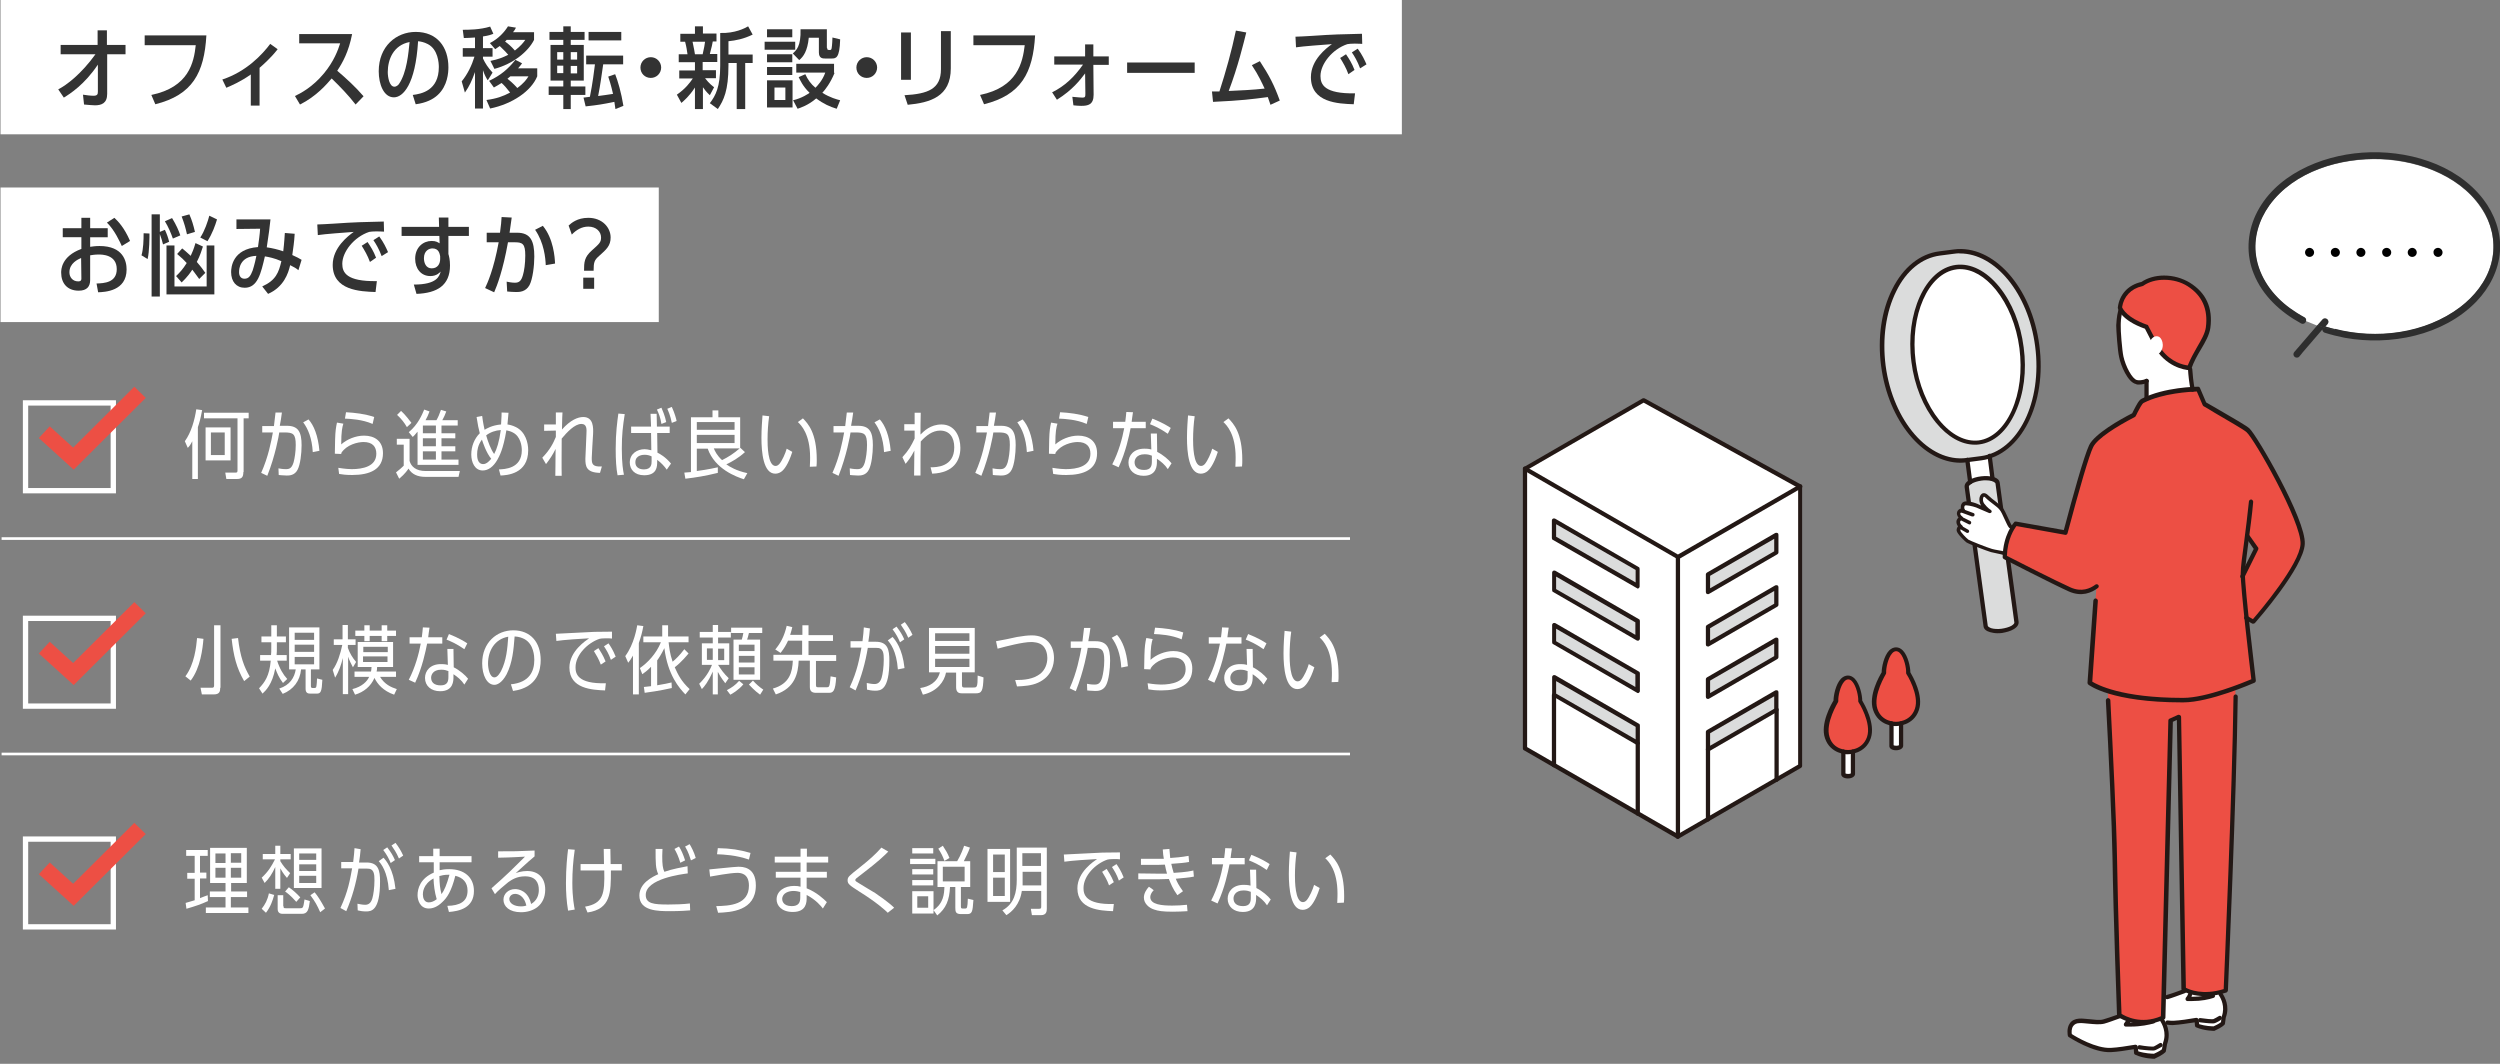 <?xml version="1.0" encoding="utf-8"?>
<!-- Generator: Adobe Illustrator 27.8.1, SVG Export Plug-In . SVG Version: 6.00 Build 0)  -->
<svg version="1.1" id="レイヤー_1" xmlns="http://www.w3.org/2000/svg" xmlns:xlink="http://www.w3.org/1999/xlink" x="0px"
	 y="0px" width="940px" height="400px" viewBox="0 0 940 400" style="enable-background:new 0 0 940 400;" xml:space="preserve">
<rect x="0" y="0" width="940" height="400" fill="#808080" stroke="none"/>
<style type="text/css">
	.st0{fill:#FFFFFF;}
	.st1{fill:#333333;}
	.st2{fill:#DBDCDC;}
	.st3{fill:#231815;}
	.st4{fill:#ED4F44;}
	.st5{fill:#2E2E2E;}
</style>
<g>
	<rect x="0.2" y="-0.1" class="st0" width="526.9" height="50.6"/>
	<g>
		<g>
			<path class="st1" d="M22.8,20.4v-3.5h13.9v-5.5h3.5v5.5h7v3.5h-6.9v14.9c0,3.5-2.1,4.3-4.6,4.3c-0.6,0-3.2-0.2-4.1-0.3l-0.4-3.7
				c1.3,0.2,2.8,0.4,4,0.4c1.4,0,1.6-0.6,1.6-1.5l0-10.2c-5,7.5-10.5,11-12.8,12.4l-2.1-3.1C25,32,30.4,28,35.9,20.4H22.8z"/>
			<path class="st1" d="M77.6,13.3c-0.8,14.1-5.2,22.4-19.2,25.9l-1.5-3.5C71,32.8,72.9,23.5,73.6,17H54.4v-3.7H77.6z"/>
			<path class="st1" d="M97.6,39.7h-3.3V28c-3.8,2.7-7.1,4.1-9.2,5l-1.5-3.1c9.1-3,15.1-9.5,18-13.4l2.8,2c-2.6,3.4-6,6.3-6.8,7
				V39.7z"/>
			<path class="st1" d="M133.7,39.3c-2.7-3.5-5.8-6.7-9-9.8c-1.8,2.1-5.7,6.7-11.9,9.8l-1.9-3.2c1.9-0.9,6.5-3.2,10.9-8.5
				c3.8-4.6,5.3-8.8,6.1-11.3h-15.4v-3.5h19.9c-1.3,6.7-3.6,10.8-5.6,13.8c3.5,3,6.9,6.1,9.9,9.6L133.7,39.3z"/>
			<path class="st1" d="M155.2,35.7c3.2-0.4,9.8-1.6,9.8-10.5c0-1.5-0.3-6.6-4.1-8.6c-1.5-0.8-2.8-1-3.7-1.1
				c-1,16.4-5.7,21.1-9.1,21.1c-3.8,0-5.7-4.9-5.7-9.8c0-9.4,6.6-14.8,13.9-14.8c8,0,12.3,5.6,12.3,13.3c0,2-0.3,7-4,10.4
				c-1.7,1.6-4.4,3-8.3,3.5L155.2,35.7z M145.8,27.1c0,1.9,0.6,5.5,2.5,5.5c0.8,0,1.5-0.7,1.7-1c3-4.3,3.6-11.9,4-15.8
				C147.9,17,145.8,22.4,145.8,27.1z"/>
			<path class="st1" d="M183.4,30.2c-0.4-0.6-1.2-1.9-1.8-3.8v14.4h-3V27.1c-1.2,3.3-2.1,5.3-3.8,7.7l-1.2-4.2
				c2.2-2.7,3.8-6,4.8-9.3H174v-3.2h4.6v-4c-1.8,0.1-2.8,0.2-4.2,0.2l-0.4-3.1c2.1,0,6.4,0,10.3-1.2l1.2,2.7c-1,0.4-1.8,0.7-3.9,1
				v4.4h3.6v3.2h-3.6v0.7c0.9,1.9,1.8,3.3,3.6,5.3L183.4,30.2z M202,28.7c-2.3,5.6-9.4,10.4-17.7,12.1l-1.4-3.2
				c3.8-0.5,6.3-1.4,8.9-2.8c-1.3-1.7-2.3-2.8-3.2-3.6c-1.2,0.8-1.9,1.1-2.9,1.7l-1.8-2.5c4.4-2.1,7.1-4.4,9.9-7.9l2.5,1.3
				c-0.5,0.7-0.8,1.1-1.5,1.9h7.2V28.7z M184.2,16.2c3.3-1.7,5.5-4.2,6.8-6.3l3,0.5c-0.4,0.8-0.6,1.1-1.1,1.7h7.9V15
				c-2.2,4.4-7.8,9-14.9,10.9l-1.5-3c3-0.6,4.7-1.3,6.7-2.3c-0.5-0.6-1.5-1.7-3.2-3.3c-0.9,0.6-1.1,0.8-1.7,1.2L184.2,16.2z
				 M190.5,15c-0.3,0.4-0.4,0.4-0.6,0.6c1.2,0.9,2.2,1.7,3.7,3.4c2.2-1.7,3.3-3.1,3.9-4H190.5z M191.9,28.7
				c-0.3,0.3-0.4,0.3-1.1,0.9c1.9,1.5,3.3,3,3.7,3.5c2.6-1.9,3.6-3.4,4.2-4.4H191.9z"/>
			<path class="st1" d="M214.6,32.5h5.5v3.2h-5.5V41h-2.8v-5.3h-5.5v-3.2h5.5v-2.2H207V16.9h4.8V15h-5.2v-3h5.2V9.9h2.8V12h5.2v3
				h-5.2v1.9h4.9v13.4h-4.9V32.5z M211.8,19.6h-2.3v2.8h2.3V19.6z M209.5,24.7v2.8h2.3v-2.8H209.5z M217,22.4v-2.8h-2.4v2.8H217z
				 M214.6,27.6h2.4v-2.8h-2.4V27.6z M231.3,27.9c1,2.5,2.3,6.9,3.1,11.9l-3,1.2c-0.1-0.9-0.2-1.4-0.4-2.7
				c-4.4,0.9-6.2,1.2-10.8,1.7l-0.8-3.3c0.8-0.1,1-0.1,2.4-0.3c1-4.9,1.6-9.8,1.9-12.2h-3.3v-3.3h13.9v3.3h-7.5
				c-0.8,5.4-1,7.3-1.9,11.9c2.5-0.3,2.8-0.4,5.6-0.8c-0.2-0.8-0.7-3.2-1.8-6.5L231.3,27.9z M233.6,12v3.2h-12.3V12H233.6z"/>
			<path class="st1" d="M248.6,25.4c0,2.1-1.7,3.9-3.9,3.9s-3.9-1.7-3.9-3.9c0-2.2,1.8-3.9,3.9-3.9
				C246.9,21.5,248.6,23.3,248.6,25.4z"/>
			<path class="st1" d="M264.3,26.4h4.9v3h-4.1c1.5,2,2.9,3,3.4,3.4l-1.6,3c-1.3-1.2-1.9-2-2.6-3V41h-3v-8.1c-2.2,3.4-4.2,5-5.1,5.8
				l-1.7-3.1c3.3-2.3,4.9-4.5,6-6.1h-5.1v-3h5.9v-3.1h-6.1v-3h3.3c-0.2-1.4-0.4-2.8-0.9-4.7h-1.8v-3h5.5V9.9h3v2.7h5.1v3h-1.4
				c-0.1,0.7-0.4,2.1-1.1,4.7h2.8v3h-5.5V26.4z M264.2,20.4c0.6-2.8,0.7-3.1,0.9-4.7h-4.7c0.6,3,0.7,3.3,0.9,4.7H264.2z M273.9,24.6
				c0,9.5-1.8,13.1-4,16.4l-3-2.2c2.2-2.9,3.9-6.1,3.9-14.1V12.4c5.5,0.2,9.3-1.8,10.5-2.5L283,13c-3.5,1.7-6.3,2.2-9.1,2.5v5h9.1
				v3.2h-2.8V41H277V23.7h-3.1V24.6z"/>
			<path class="st1" d="M299,15.7v3h-11.5v-3H299z M288.4,40.4V30.2h9.6v10.2H288.4z M297.9,11v3h-9.5v-3H297.9z M297.9,20.4v3h-9.5
				v-3H297.9z M297.9,25.2v3h-9.5v-3H297.9z M295.3,32.9h-4.1v4.7h4.1V32.9z M311,18c0,0.8,0.4,0.8,1,0.8c0.4,0,0.6-0.1,0.7-0.7
				c0.2-1,0.3-3.8,0.3-4l2.9,0.7c-0.2,7.2-1.6,7.2-3.3,7.2h-2.3c-0.9,0-2.4,0-2.4-2.3v-5.5h-3.8c-0.5,5-2,7.1-3.6,8.4l-2.4-2.5
				c1.3-1.2,3.1-2.7,2.9-9.1h9.9V18z M313.8,27.4c-1.6,3.9-3.5,6.3-4.6,7.5c2.9,1.8,5.5,2.5,6.7,2.8l-1.3,3.2
				c-2.6-0.8-4.9-1.8-7.7-3.9c-3,2.6-5.9,3.5-7,3.9l-1.7-3.2c3.4-0.8,5.8-2.5,6.2-2.8c-2.6-2.5-3.6-4.9-4.1-5.9l2.5-1.1
				c0.9,2,2.1,3.7,3.8,5.1c0.8-0.8,2.7-2.8,3.7-5.7h-10.9v-3.3h14.2V27.4z"/>
			<path class="st1" d="M329.8,25.4c0,2.1-1.7,3.9-3.9,3.9c-2.2,0-3.9-1.7-3.9-3.9c0-2.2,1.8-3.9,3.9-3.9
				C328.1,21.5,329.8,23.3,329.8,25.4z"/>
			<path class="st1" d="M342.5,30h-3.7V12.2h3.7V30z M357.5,25.7c0,10.7-7.8,12.9-16.2,13.7l-1.2-3.6c8.8-0.5,13.7-2.3,13.7-9.8
				V11.7h3.7V25.7z"/>
			<path class="st1" d="M389.2,13.3c-0.8,14.1-5.2,22.4-19.2,25.9l-1.5-3.5c14.1-2.9,16-12.2,16.8-18.7H366v-3.7H389.2z"/>
			<path class="st1" d="M396.4,24.4v-3.2H408l0-4.5h3.1l0,4.5h5.8v3.2h-5.8l0.1,11.2c0,3.8-2.1,4.2-4.7,4.2c-0.9,0-1.9-0.1-2.9-0.2
				l-0.4-3.2c1.8,0.2,3.7,0.3,3.8,0.3c1,0,1.1-0.3,1.1-1.5l-0.1-7.6c-1.9,2.5-4.7,6.2-10.6,9.9l-1.8-2.8c4.7-2.3,8.3-5.7,11.6-10.4
				H396.4z"/>
			<path class="st1" d="M449.2,23.5v3.9h-25.4v-3.9H449.2z"/>
			<path class="st1" d="M473.7,23c3.6,5.5,5.4,9,7.5,14.8l-3.5,1.6c-0.5-1.4-0.7-2-1-2.9c-6.1,0.8-9.8,1.3-20.6,1.8l-0.4-3.9h2.8
				c2.4-7.4,4.6-15.3,6.2-22.9l3.9,0.7c-1,4-3.1,12.8-6.6,22c4.5-0.2,9-0.4,13.5-0.9c-0.8-1.7-2.2-4.9-4.8-8.8L473.7,23z"/>
			<path class="st1" d="M509,39.2c-5.8-0.2-16.1-0.6-16.1-10.2c0-6.5,5.8-10.9,7.9-12.4c-2.7,0.2-11.1,0.8-13.5,1.2l-0.2-4
				c2.1-0.1,3.1-0.1,6-0.3c8.8-0.6,10.9-0.6,19-0.8l0.1,3.8c-0.4,0-1.4-0.1-2.8-0.1c-1.5,0-2.1,0.1-2.8,0.2
				c-5.7,1.9-10.1,7.5-10.1,12c0,3.2,1.5,6.7,13,6.5L509,39.2z M507,27.9c-0.9-2.5-2-4.3-3.1-6.1l2.2-1.4c1.2,1.8,2.2,3.3,3.2,5.9
				L507,27.9z M511.4,25.7c-1-2.7-2.2-4.7-3.1-6l2.2-1.4c1.7,2.3,2.6,4.3,3.3,5.9L511.4,25.7z"/>
		</g>
	</g>
</g>
<g>
	<rect x="0.2" y="70.5" class="st0" width="247.5" height="50.6"/>
	<g>
		<g>
			<path class="st1" d="M30.5,81.9h3.4v3.9h6.6v3.4h-6.6v3.6c0.8-0.1,1.9-0.3,3.5-0.3c8.9,0,10.2,5.7,10.2,8.8
				c0,8.2-8.2,8.5-10.7,8.6l-0.6-3.3c2.8-0.1,7.6-0.3,7.6-5.4c0-5.5-5.6-5.5-6.8-5.5c-1.4,0-2.6,0.2-3.2,0.3v9.3c0,2.4-1.2,4-4.3,4
				c-4.3,0-6.6-2.8-6.6-6.8c0-1,0-6.1,7.6-8.9v-4.4h-7v-3.4h7V81.9z M30.5,97c-1.1,0.5-4.4,1.9-4.4,5.4c0,1.8,1.2,3.4,3.3,3.4
				c1.2,0,1.2-0.7,1.2-1.1L30.5,97z M45.8,92.5c-0.7-1.5-2.7-6-5.6-8.8l2.8-1.8c1.3,1.2,3.7,3.6,5.9,8.7L45.8,92.5z"/>
			<path class="st1" d="M53.2,96c0.7-2.3,0.8-5.9,0.8-8.3l2.2,0.1c0,1.1,0,6.8-0.7,9.6L53.2,96z M60.1,111.5H57V80.6h3.1v6.6
				l1.9-0.8c0.7,1.5,1.2,2.9,1.6,4.5l-2.3,1c-0.4-1.5-0.6-2.3-1.2-3.9V111.5z M65,89.7c-0.7-2-1.7-4.4-3-6.5l2.7-1.2
				c1.6,2.6,2.5,4.7,3.1,6.5L65,89.7z M77.7,107.8V92.3h2.9v18.4H62.6V92.3h3v15.4H77.7z M74.9,104.9c-1.7-2.3-1.8-2.5-2.6-3.5
				c-0.5,0.8-1.7,2.6-4,4.8l-2.1-2.4c1.5-1.4,2.7-2.8,4-4.9c-1.2-1.3-1.7-1.8-3.6-3.4l1.9-2.1c1.9,1.5,3,2.7,3.2,2.8
				c0.6-1.3,1.1-2.4,1.8-4.8l2.8,1.3c-0.4,1.2-1,3.3-2.3,5.8c1.6,1.8,2.7,3.4,3.2,4.1L74.9,104.9z M70.3,88.1c-0.5-2.3-1-4.1-2-6.7
				l2.9-0.8c1,2.3,1.5,4,2.1,6.6L70.3,88.1z M75.3,89.3c1.6-2.3,2.9-6.2,3.4-8.2l2.9,1.4c-0.7,2.3-1.7,5.2-3.6,8.2L75.3,89.3z"/>
			<path class="st1" d="M112.2,101.6c-0.8-0.7-1.5-1.1-3.1-1.9c-0.7,3.1-2.4,8.2-8.3,10.8l-2.2-2.8c5.1-2.3,6.2-5.2,7.2-9.5
				c-2.7-1.2-5-1.6-6.2-1.8c-1.5,6.4-2.7,11.8-7.6,11.8c-3.1,0-5.1-2.3-5.1-5.9c0-1.6,0.4-8.7,10.1-9.4c0.3-2.1,0.7-4.9,0.8-6.9
				l-8.9,0.1v-3.6h12.8c-0.4,3.9-0.5,4.3-1.4,10.5c2.1,0.3,4.2,0.8,6.2,1.5c0.4-3.3,0.5-5.7,0.6-6.9l3.7,0.3c-0.2,3.4-0.5,5-0.9,8
				c1.8,0.8,2.5,1.2,3.5,1.8L112.2,101.6z M91.9,104.8c1.6,0,2.3-1,3.1-3.1c0.6-1.8,1.4-5.2,1.4-5.5c-6.3,0.2-6.5,5.1-6.5,5.9
				C89.8,103.5,90.4,104.8,91.9,104.8z"/>
			<path class="st1" d="M141.2,109.8c-5.8-0.2-16.1-0.6-16.1-10.2c0-6.5,5.8-10.9,7.9-12.4c-2.7,0.2-11.1,0.8-13.5,1.2l-0.2-4
				c2.1-0.1,3.1-0.1,6-0.3c8.8-0.6,10.9-0.6,19-0.8l0.1,3.8c-0.4,0-1.4-0.1-2.8-0.1c-1.5,0-2.1,0.1-2.8,0.2
				c-5.7,1.9-10.1,7.5-10.1,12c0,3.2,1.5,6.7,13,6.5L141.2,109.8z M139.1,98.5c-0.9-2.5-2-4.3-3.1-6.1l2.2-1.4
				c1.2,1.8,2.2,3.3,3.2,5.9L139.1,98.5z M143.5,96.3c-1-2.7-2.2-4.7-3.1-6l2.2-1.4c1.7,2.3,2.6,4.3,3.3,5.9L143.5,96.3z"/>
			<path class="st1" d="M155.6,107c8.8,0,9.6-3.2,10.1-4.9c-0.4,0.4-1.5,1.7-3.9,1.7c-3.5,0-5.7-2.8-5.7-6.5c0-4.3,3-6.7,6.2-6.7
				c1.7,0,2.3,0.5,3,0.9l-0.1-2.8h-14.2v-3.4h14.1l-0.1-3.5h3.6v3.5h7.7v3.4h-7.7v6.8c0.2,0.7,0.6,2.1,0.6,4.3
				c0,7.5-4.8,10.4-12.6,10.7L155.6,107z M165.5,96.3c-0.2-0.9-0.5-2.9-2.9-2.9c-1.2,0-3.2,0.8-3.2,3.7c0,1.8,0.8,3.8,2.9,3.8
				c2.4,0,3.2-1.9,3.2-3.5V96.3z"/>
			<path class="st1" d="M192.4,81.8c-0.2,1.6-0.6,4.5-0.8,5.7h2.8c5.1,0,6.5,3.1,6.5,9c0,3.4-0.6,8.4-1.8,10.7
				c-1.4,2.6-3.9,2.6-5,2.6c-1.3,0-2.2-0.1-3.4-0.2l-0.2-3.7c0.6,0.1,1.8,0.4,3.1,0.4c1.6,0,2.4-0.7,3-2.8c0.5-1.6,0.9-4.4,0.9-7.4
				c0-4.4-0.9-5.1-4.4-5l-2.1,0c-1.9,10.6-4.1,16.3-5.2,18.8l-3.4-1.6c0.8-1.7,3.2-6.8,5.1-17.2l-4.5,0v-3.6h5
				c0.4-3.1,0.5-4,0.6-5.9L192.4,81.8z M205.2,99.7c-0.1-2.6-0.6-8.4-4-13.3l2.9-1.5c4,4.8,4.5,11.8,4.6,14.2L205.2,99.7z"/>
			<path class="st1" d="M213.8,84.8c1-0.9,3.2-2.9,7.4-2.9c5.3,0,8.4,3.7,8.4,7.4c0,3.1-1.6,4.5-4.3,6.9c-1.8,1.6-2.1,2.3-2.1,5.6
				h-3.6c0-3.2,0.1-5.1,2.9-7.6c2.9-2.6,3.5-3.1,3.5-4.9c0-2.2-1.8-4.1-4.8-4.1c-2.4,0-4.5,1.2-6.2,3L213.8,84.8z M223.4,104.4v4.2
				h-4.1v-4.2H223.4z"/>
		</g>
	</g>
</g>
<g>
	<g>
		<g>
			<polygon class="st0" points="618,150.5 676.8,182.9 676.8,288 630.9,314.6 573.4,281.4 573.4,176.3 			"/>
			<polygon class="st2" points="642.2,222.6 668,207.7 668,201.1 642.2,216 			"/>
			<polygon class="st2" points="642.2,242.3 668,227.4 668,220.8 642.2,235.7 			"/>
			<polygon class="st2" points="642.2,262 668,247.2 668,240.6 642.2,255.5 			"/>
			<polygon class="st2" points="642.2,281.8 668,266.9 668,260.4 642.2,275.2 			"/>
			<polygon class="st2" points="615.8,213.9 584.3,195.7 584.3,202.3 615.8,220.4 			"/>
			<polygon class="st2" points="615.8,233.5 584.3,215.4 584.3,221.9 615.8,240.1 			"/>
			<polygon class="st2" points="615.8,253.2 584.3,235 584.3,241.6 615.8,259.7 			"/>
			<polygon class="st2" points="615.8,272.8 584.3,254.6 584.3,261.2 615.8,279.4 			"/>
			<path class="st3" d="M630.9,210.3c0.1,0,0.3,0,0.4-0.1l46-26.6c0.4-0.2,0.5-0.7,0.3-1.1c-0.2-0.4-0.7-0.5-1.1-0.3l-45.6,26.3
				l-57.1-33c-0.4-0.2-0.9-0.1-1.1,0.3c-0.2,0.4-0.1,0.9,0.3,1.1l57.5,33.2C630.6,210.2,630.7,210.3,630.9,210.3z"/>
			<path class="st3" d="M615.8,306.7c0.4,0,0.8-0.4,0.8-0.8v-26.4c0-0.4-0.4-0.8-0.8-0.8s-0.8,0.4-0.8,0.8v26.4
				C615,306.3,615.3,306.7,615.8,306.7z"/>
			<path class="st3" d="M584.3,288.5c0.4,0,0.8-0.4,0.8-0.8v-26.4c0-0.4-0.4-0.8-0.8-0.8s-0.8,0.4-0.8,0.8v26.4
				C583.5,288.2,583.9,288.5,584.3,288.5z"/>
			<path class="st3" d="M630.5,315.3L573,282.1c-0.3-0.1-0.4-0.4-0.4-0.7V176.3c0-0.3,0.2-0.6,0.4-0.7l44.6-25.8
				c0.2-0.1,0.5-0.1,0.8,0l58.8,32.4c0.3,0.1,0.4,0.4,0.4,0.7V288c0,0.3-0.2,0.6-0.4,0.7l-46,26.6c-0.1,0.1-0.3,0.1-0.4,0.1
				C630.7,315.4,630.6,315.4,630.5,315.3z M676,183.4l-58-32l-43.8,25.3v104.2l56.7,32.7l45.2-26.1V183.4z"/>
			<path class="st3" d="M668,294c0.4,0,0.8-0.4,0.8-0.8v-26.4c0-0.4-0.4-0.8-0.8-0.8c-0.4,0-0.8,0.4-0.8,0.8v26.4
				C667.1,293.6,667.5,294,668,294z"/>
			<path class="st3" d="M642.2,308.9c0.4,0,0.8-0.4,0.8-0.8v-26.4c0-0.4-0.4-0.8-0.8-0.8c-0.4,0-0.8,0.4-0.8,0.8V308
				C641.4,308.5,641.8,308.9,642.2,308.9z"/>
			<path class="st3" d="M630.9,315.4c0.4,0,0.8-0.4,0.8-0.8V209.5c0-0.4-0.4-0.8-0.8-0.8c-0.4,0-0.8,0.4-0.8,0.8v105.2
				C630.1,315.1,630.4,315.4,630.9,315.4z"/>
			<path class="st3" d="M641.8,223.3c-0.3-0.1-0.4-0.4-0.4-0.7V216c0-0.3,0.2-0.6,0.4-0.7l25.7-14.9c0.2-0.1,0.6-0.1,0.8,0
				c0.3,0.1,0.4,0.4,0.4,0.7v6.6c0,0.3-0.2,0.6-0.4,0.7l-25.7,14.9c-0.1,0.1-0.3,0.1-0.4,0.1C642.1,223.4,642,223.4,641.8,223.3z
				 M667.1,202.6L643,216.5v4.7l24.1-13.9V202.6z"/>
			<path class="st3" d="M641.8,243c-0.3-0.1-0.4-0.4-0.4-0.7v-6.6c0-0.3,0.2-0.6,0.4-0.7l25.7-14.9c0.2-0.1,0.6-0.1,0.8,0
				c0.3,0.1,0.4,0.4,0.4,0.7v6.6c0,0.3-0.2,0.6-0.4,0.7L642.6,243c-0.1,0.1-0.3,0.1-0.4,0.1C642.1,243.1,642,243,641.8,243z
				 M667.1,222.2L643,236.2v4.7l24.1-13.9V222.2z"/>
			<path class="st3" d="M641.8,262.7c-0.3-0.1-0.4-0.4-0.4-0.7v-6.6c0-0.3,0.2-0.6,0.4-0.7l25.7-14.9c0.2-0.1,0.6-0.1,0.8,0
				c0.3,0.1,0.4,0.4,0.4,0.7v6.6c0,0.3-0.2,0.6-0.4,0.7l-25.7,14.9c-0.1,0.1-0.3,0.1-0.4,0.1C642.1,262.8,642,262.8,641.8,262.7z
				 M667.1,242L643,255.9v4.7l24.1-13.9V242z"/>
			<path class="st3" d="M641.8,282.5c-0.3-0.1-0.4-0.4-0.4-0.7v-6.6c0-0.3,0.2-0.6,0.4-0.7l25.7-14.9c0.2-0.1,0.6-0.1,0.8,0
				c0.3,0.1,0.4,0.4,0.4,0.7v6.6c0,0.3-0.2,0.6-0.4,0.7l-25.7,14.9c-0.1,0.1-0.3,0.1-0.4,0.1C642.1,282.6,642,282.6,641.8,282.5z
				 M667.1,261.8L643,275.7v4.7l24.1-13.9V261.8z"/>
			<path class="st3" d="M615.4,221.1L583.9,203c-0.3-0.1-0.4-0.4-0.4-0.7v-6.6c0-0.3,0.2-0.6,0.4-0.7c0.2-0.1,0.6-0.1,0.8,0
				l31.4,18.2c0.3,0.1,0.4,0.4,0.4,0.7v6.6c0,0.3-0.2,0.6-0.4,0.7c-0.1,0.1-0.3,0.1-0.4,0.1C615.6,221.2,615.5,221.2,615.4,221.1z
				 M585.1,197.1v4.7L615,219v-4.7L585.1,197.1z"/>
			<path class="st3" d="M615.4,240.8l-31.4-18.2c-0.3-0.1-0.4-0.4-0.4-0.7v-6.6c0-0.3,0.2-0.6,0.4-0.7c0.2-0.1,0.6-0.1,0.8,0
				l31.4,18.2c0.3,0.1,0.4,0.4,0.4,0.7v6.6c0,0.3-0.2,0.6-0.4,0.7c-0.1,0.1-0.3,0.1-0.4,0.1C615.6,240.9,615.5,240.8,615.4,240.8z
				 M585.1,216.8v4.7l29.8,17.2V234L585.1,216.8z"/>
			<path class="st3" d="M615.4,260.4l-31.4-18.2c-0.3-0.1-0.4-0.4-0.4-0.7V235c0-0.3,0.2-0.6,0.4-0.7c0.2-0.1,0.6-0.1,0.8,0
				l31.4,18.2c0.3,0.1,0.4,0.4,0.4,0.7v6.6c0,0.3-0.2,0.6-0.4,0.7c-0.1,0.1-0.3,0.1-0.4,0.1C615.6,260.5,615.5,260.5,615.4,260.4z
				 M585.1,236.4v4.7l29.8,17.2v-4.7L585.1,236.4z"/>
			<path class="st3" d="M615.4,280.1l-31.4-18.2c-0.3-0.1-0.4-0.4-0.4-0.7v-6.6c0-0.3,0.2-0.6,0.4-0.7c0.2-0.1,0.6-0.1,0.8,0
				l31.4,18.2c0.3,0.1,0.4,0.4,0.4,0.7v6.6c0,0.3-0.2,0.6-0.4,0.7c-0.1,0.1-0.3,0.1-0.4,0.1C615.6,280.2,615.5,280.1,615.4,280.1z
				 M585.1,256.1v4.7L615,278v-4.7L585.1,256.1z"/>
		</g>
		<g>
			<path class="st0" d="M696.7,279.1V291c0,0.5-0.8,0.9-1.9,0.9c-1,0-1.9-0.4-1.9-0.9v-11.9H696.7z"/>
			<path class="st4" d="M694.8,282.8c0,0,6,0.2,7.9-5.5c1.9-5.6-3.3-13.8-3.3-13.8c0.1-2.1-1.3-8.8-4.6-8.8s-4.7,6.7-4.6,8.8
				c0,0-5.2,8.1-3.3,13.8C688.9,283,694.8,282.8,694.8,282.8z"/>
			<path class="st3" d="M694.8,292.7c1.5,0,2.7-0.7,2.7-1.7v-8.4c0-0.4-0.4-0.8-0.8-0.8c-0.4,0-0.8,0.4-0.8,0.8v8.2
				c-0.1,0.1-0.5,0.2-1,0.2c-0.5,0-0.9-0.1-1-0.2v-8.2c0-0.4-0.4-0.8-0.8-0.8c-0.4,0-0.8,0.4-0.8,0.8v8.4
				C692.2,292,693.3,292.7,694.8,292.7z"/>
			<path class="st3" d="M686.2,277.6c-1.9-5.5,2.4-12.9,3.2-14.2c0-1.8,0.8-6.1,2.8-8.2c0.8-0.8,1.7-1.2,2.6-1.2
				c1,0,1.8,0.4,2.6,1.2c2,2.1,2.8,6.4,2.8,8.2c0.8,1.4,5.1,8.7,3.2,14.2c-2,5.9-8.1,6-8.6,6c0,0,0,0,0,0
				C694.3,283.7,688.2,283.5,686.2,277.6z M694.8,282.8L694.8,282.8L694.8,282.8z M694.9,282c0.1,0,5.4,0.1,7.1-4.9
				c1.8-5.2-3.1-13-3.2-13.1c-0.1-0.1-0.1-0.3-0.1-0.5c0.1-1.6-0.7-5.6-2.3-7.3c-0.9-1-2-1-2.9,0c-1.6,1.7-2.4,5.7-2.3,7.3
				c0,0.2,0,0.3-0.1,0.5c0,0.1-4.9,7.9-3.2,13.1C689.4,282.1,694.6,282,694.9,282C694.8,282,694.8,282,694.9,282z"/>
		</g>
		<g>
			<path class="st0" d="M714.8,268.6v11.9c0,0.5-0.8,0.9-1.9,0.9c-1,0-1.9-0.4-1.9-0.9v-11.9H714.8z"/>
			<path class="st4" d="M712.9,272.3c0,0,6,0.2,7.9-5.5s-3.3-13.8-3.3-13.8c0.1-2.1-1.3-8.8-4.6-8.8s-4.7,6.7-4.6,8.8
				c0,0-5.2,8.1-3.3,13.8C707,272.4,712.9,272.3,712.9,272.3z"/>
			<path class="st3" d="M712.9,282.1c1.5,0,2.7-0.7,2.7-1.7V272c0-0.4-0.4-0.8-0.8-0.8c-0.4,0-0.8,0.4-0.8,0.8v8.2
				c-0.1,0.1-0.5,0.2-1,0.2c-0.5,0-0.9-0.1-1-0.2V272c0-0.4-0.4-0.8-0.8-0.8c-0.4,0-0.8,0.4-0.8,0.8v8.4
				C710.3,281.4,711.4,282.1,712.9,282.1z"/>
			<path class="st3" d="M704.3,267c-1.9-5.5,2.4-12.9,3.2-14.2c0-1.8,0.8-6.1,2.8-8.2c0.8-0.8,1.7-1.2,2.6-1.2c1,0,1.8,0.4,2.6,1.2
				c2,2.1,2.8,6.4,2.8,8.2c0.8,1.4,5.1,8.7,3.2,14.2c-2,5.9-8.1,6-8.6,6c0,0,0,0,0,0C712.3,273.1,706.3,272.9,704.3,267z
				 M712.9,272.3L712.9,272.3L712.9,272.3z M712.9,271.4c0.1,0,5.4,0.1,7.1-4.9c1.8-5.2-3.1-13-3.2-13.1c-0.1-0.1-0.1-0.3-0.1-0.5
				c0.1-1.6-0.7-5.6-2.3-7.3c-0.9-1-2-1-2.9,0c-1.6,1.7-2.4,5.7-2.3,7.3c0,0.2,0,0.3-0.1,0.5c0,0.1-4.9,7.9-3.2,13.1
				C707.5,271.5,712.7,271.4,712.9,271.4C712.9,271.4,712.9,271.4,712.9,271.4z"/>
		</g>
	</g>
	<g>
		<g>
			<path class="st0" d="M746.9,161.4l2.6,20.3c0.1,1-1.7,2-4,2.3s-4.3-0.3-4.4-1.3l-2.6-20.3L746.9,161.4z"/>
			<path class="st2" d="M745,179.9c3.2-0.4,6,0.4,6.1,1.7l7.1,52.3c0.2,1.4-2.3,2.8-5.5,3.2c-3.2,0.4-6-0.4-6.1-1.7l-7.1-52.3
				C739.3,181.8,741.8,180.3,745,179.9z"/>
			<path class="st2" d="M729.2,95.3c0.9-0.1,4.5-0.6,5.4-0.7c14.5-1.9,28.5,13.9,31.3,35.4c2.8,21.4-6.6,40.4-21.1,42.3
				c-0.9,0.1-4.5,0.6-5.4,0.7c-14.5,1.9-28.5-13.9-31.3-35.4C705.3,116.1,714.8,97.2,729.2,95.3z"/>
			<path class="st0" d="M742.5,166.4c0.5,0,1.1,0,1.6-0.1c11-1.4,18.3-17.7,16-35.6c-1.1-8.7-4.4-16.6-9.1-22.4c-4.2-5.1-9.2-8-14-8
				c-0.5,0-1.1,0-1.6,0.1c-11,1.4-18.3,17.7-16,35.6c1.1,8.7,4.4,16.6,9.1,22.4C732.7,163.6,737.7,166.4,742.5,166.4z"/>
			<path class="st3" d="M748.3,237.7c-1.5-0.4-2.4-1.2-2.5-2.2l-7.1-52.3c-0.3-2.2,2.9-3.7,6.2-4.1l0,0c1.7-0.2,3.3-0.1,4.5,0.2
				c1.5,0.4,2.4,1.2,2.5,2.2l7.1,52.3c0.1,1-0.5,2-1.9,2.8c-1.1,0.7-2.7,1.1-4.3,1.4c-0.6,0.1-1.2,0.1-1.8,0.1
				C750,238.1,749.1,237.9,748.3,237.7z M745.1,180.7L745.1,180.7c-3.1,0.4-4.9,1.7-4.8,2.3l7.1,52.3c0,0.2,0.5,0.6,1.3,0.9
				c1,0.3,2.5,0.4,3.9,0.2c1.4-0.2,2.8-0.6,3.7-1.1c0.8-0.5,1.1-0.9,1.1-1.2l-7.1-52.3c0-0.2-0.5-0.6-1.3-0.9
				c-0.7-0.2-1.5-0.3-2.3-0.3C746.2,180.6,745.6,180.6,745.1,180.7z"/>
			<path class="st3" d="M707.3,137.6c-1.4-10.5,0.1-20.8,4.2-28.9c4.1-8.2,10.4-13.3,17.7-14.2l0,0l5.4-0.7
				c14.9-2,29.4,14.2,32.2,36.1c2.9,21.8-6.9,41.2-21.8,43.2l-5.4,0.7c-0.8,0.1-1.6,0.2-2.5,0.2C723.1,173.9,710,158.3,707.3,137.6z
				 M734.8,95.4l-5.4,0.7c-6.7,0.9-12.6,5.6-16.4,13.4c-3.9,7.8-5.3,17.8-4,28c2.8,21,16.4,36.5,30.4,34.7l5.4-0.7
				c14-1.8,23.2-20.4,20.4-41.4c-2.6-19.8-15-34.8-28.2-34.8C736.3,95.2,735.5,95.3,734.8,95.4z"/>
			<path class="st3" d="M749.2,180.9c0,0,0.1,0,0.1,0c0.4-0.1,0.8-0.5,0.7-0.9l-1.1-8.7c-0.1-0.4-0.5-0.8-0.9-0.7
				c-0.4,0.1-0.8,0.5-0.7,0.9l1.1,8.7C748.5,180.6,748.8,180.9,749.2,180.9z"/>
			<path class="st3" d="M740.8,182.1c0,0,0.1,0,0.1,0c0.4-0.1,0.8-0.5,0.7-0.9l-1.1-8.4c-0.1-0.4-0.5-0.8-0.9-0.7
				c-0.4,0.1-0.8,0.5-0.7,0.9l1.1,8.4C740.1,181.8,740.4,182.1,740.8,182.1z"/>
			<path class="st3" d="M727.9,158.9c-4.8-5.9-8.1-14-9.2-22.8c-2.4-18.3,5.2-35,16.7-36.5c5.6-0.7,11.4,2.2,16.3,8.2
				c4.8,5.9,8.1,14,9.2,22.8c1.2,8.8,0.1,17.4-3.1,24.4c-3.2,7.1-8,11.4-13.6,12.1c-0.6,0.1-1.1,0.1-1.7,0.1
				C737.5,167.2,732.3,164.3,727.9,158.9z M735.6,101.3c-10.6,1.4-17.6,17.3-15.3,34.7c1.1,8.5,4.3,16.3,8.9,22
				c4.5,5.5,9.8,8.2,14.8,7.6c5-0.7,9.4-4.6,12.4-11.2c3-6.7,4-15,2.9-23.5c-1.1-8.5-4.3-16.3-8.9-22c-4.1-5-8.8-7.7-13.4-7.7
				C736.5,101.2,736,101.2,735.6,101.3z"/>
		</g>
		<g>
			<path class="st4" d="M845.2,161.9c2.9,2.5,21,34,20.5,42.7c-0.4,8.7-18.5,29.2-18.5,29.2l-9.7-5.5l10.9-21.9L837.5,191
				C837.5,191,842.6,166,845.2,161.9z"/>
			<path class="st0" d="M766.2,200.8c0,0-9.6-1.5-10.5-2.7c-0.9-1.1-2.4-5.4-3.7-6.9c-1.3-1.4-3.4-2.6-5.3-4.5
				c-1.8-1.9-2.9,1.4-1.4,3.2c1.4,1.8,2.6,2.4,2.6,2.4s-4-1.7-4.9-2.1s-4.3-1.5-5-0.5c-0.8,1.2,0.1,2.3,0.1,2.3s-1.3-0.3-1.7,0.8
				c-0.4,1,0.9,2,0.9,2s-1.2,0.4-1.2,1.5c0,1.1,0.9,1.8,0.9,1.8s-1,0.5-0.8,1.5c0.2,1,2.6,3.4,3.3,3.8c0.7,0.5,7.3,3.1,9.1,3.6
				c1.9,0.5,16.5,3.1,16.5,3.1L766.2,200.8z"/>
			<polygon class="st0" points="823.3,367.3 822.8,373.1 819.3,376.5 824.1,379 835,377.2 834.7,373.4 834.7,367.3 			"/>
			<path class="st0" d="M834.7,373.4c0,0-4.2,2.5-12.1,2.2c0,0,0.8-0.8,1-1.9c0.2-1-0.2-1.8-0.2-1.8s-6.1,2.4-8.6,3
				c-2.3,0.6-6.3-0.4-8.6-0.2c-4.3,0.3-3.2,5-3.2,5s8.3,5.5,14.4,5.2c2.2-0.1,5.8-0.7,8.6-1.1l0.2,2.1c2.9,1,6.3,1,6.3,1
				c2.6-1.2,3.4-2,3.4-2c0-0.4,0.4-2.4,0.4-2.4C838.1,377.4,834.7,373.4,834.7,373.4z"/>
			<polygon class="st0" points="800.2,376.3 799.7,382.6 795.8,386.2 801,388.9 812.7,386.9 812.4,382.8 812.4,376.3 			"/>
			<path class="st0" d="M812.4,382.8c0,0-4.5,2.7-13.1,2.3c0,0,0.8-0.9,1.1-2.1c0.2-1-0.2-1.9-0.2-1.9s-6.6,2.6-9.2,3.3
				c-2.5,0.7-6.7-0.4-9.2-0.2c-4.6,0.3-3.5,5.4-3.5,5.4s8.9,6,15.5,5.6c2.4-0.1,6.3-0.7,9.2-1.2l0.2,2.2c3.1,1.1,6.8,1.1,6.8,1.1
				c2.8-1.2,3.6-2.2,3.6-2.2c0-0.4,0.4-2.6,0.4-2.6C816.1,387.2,812.4,382.8,812.4,382.8z"/>
			<path class="st4" d="M791.6,242.7c0,0,3.3,59.1,3.6,79.7c0.3,21.8,1.7,59.3,1.7,59.3s7.1,5.2,16.4,1l2.8-111.7l3.1-1.4l1.8,102.3
				c0,0,5.7,3.8,15.8,0.6c0,0,4.7-104.3,3.6-129L833,241l-33.4-1.7L791.6,242.7z"/>
			<path class="st0" d="M823.3,136.7c0,0,0.4,10.5,2.8,16l-12.2,4.6l-6.8-4.6c0,0,0-9.1,0-15.8l7.5-4.9L823.3,136.7z"/>
			<path class="st0" d="M811.7,140.6c-1.5,1.8-6.1,3.7-8.5,3.1c-2.5-0.6-5-6.1-5.7-9.5c-0.5-2.5-1.1-10.2-1.1-11.6
				c0-1.5-0.2-15.3,14-16.1c14.6-0.8,17.9,7.9,17.8,13.9c-0.1,4.6-2.9,11.2-13.6,14.3C814.6,134.8,813.2,138.8,811.7,140.6z"/>
			<path class="st3" d="M823.8,139.1l0.1-0.3c0.9-2.7,2.3-5.2,3.7-7.5c1.6-2.7,3.1-5.3,3.5-8c1-7.5-1.6-13.2-7.7-17
				c-2.8-1.7-6.2-2.7-9.7-2.7c-3.3,0-6.3,0.9-8.5,2.4c-5,1.1-8.3,4.7-8.9,9.6l0,0.1l0,0.1c0,0.2,1.1,4.6,10.2,7.8l3.3,6.4l1.7,2.6
				c5.1,6.5,11.7,6.6,12,6.6H823.8z"/>
			<path class="st4" d="M822.6,137.4c1-2.5,2.3-4.8,3.5-6.9c1.5-2.6,3-5.1,3.3-7.4c0.9-6.8-1.4-12-6.9-15.5
				c-2.5-1.6-5.6-2.4-8.8-2.4c-3,0-5.7,0.8-7.6,2.1l-0.3,0.2l-0.3,0.1c-4.2,0.9-7,3.9-7.6,7.9c0.3,0.8,2.1,4,9.1,6.5l0.6,0.2
				l3.6,6.9l1.7,2.5C816.4,136.2,820.9,137.2,822.6,137.4z"/>
			<path class="st0" d="M811,133.5c3.4-2.1,2.2-6,0.9-6.8c-1.9-1-3.1,1-3.1,1l-1,1.1l2.5,5.2L811,133.5z"/>
			<path class="st4" d="M757.8,197l18.7,3.3c2.8-10.6,7.6-28.2,9.6-32.5c2.1-4.4,13.1-10.3,16.1-11.8c1.1-2,2.3-4.8,3.4-5.4
				c8.5-4.3,20.9-4.4,20.9-4.4l2.4,5.6c4.2,2.5,15,8.6,16.4,9.9c1.7,1.6,1.8,8.4,1.7,17.2c-0.1,11.5-3.6,30.9-3.8,36.5
				c-0.1,5.6,4.1,40.4,4.1,40.4s-16.5,7.3-26.4,7.3c-26.9,0.1-35.1-6.5-35.1-6.5l2.5-36.3c-2.2,1.6-5.7,3.1-10.1,1.2
				c-6-2.6-24.5-12.1-24.5-12.1C753.8,201.4,757.8,197,757.8,197z"/>
			<path class="st3" d="M832.5,387.6c0.1,0,0.2,0,0.3-0.1c2.7-1.2,3.5-2.1,3.6-2.2c0.1-0.1,0.2-0.3,0.2-0.5c0-0.2,0.2-1.3,0.3-2.2
				c1.6-4.3-0.4-7.8-1.3-9.2c-0.3-0.4-0.8-0.5-1.1-0.2c-0.4,0.3-0.5,0.8-0.2,1.1c0.8,1.1,2.4,4.2,1.1,7.8c0,0,0,0.1,0,0.1
				c-0.1,0.4-0.3,1.5-0.3,2.1c-0.3,0.3-1.2,0.9-2.8,1.6c-0.7,0-3.1-0.1-5.4-0.8l-0.2-1.6c0-0.2-0.1-0.4-0.3-0.6
				c-0.2-0.1-0.4-0.2-0.6-0.2c-2.8,0.5-6.3,1-8.5,1.1c-0.7,0-1.4,0-2.2-0.1c-0.4-0.1-0.9,0.2-0.9,0.7c-0.1,0.4,0.2,0.9,0.7,0.9
				c0.9,0.1,1.8,0.2,2.5,0.1c2-0.1,5.1-0.6,7.8-1l0.1,1.2c0,0.3,0.2,0.6,0.5,0.7C828.9,387.6,832.3,387.6,832.5,387.6z"/>
			<path class="st3" d="M814.8,375.7c0.1,0,0.1,0,0.2,0c1.5-0.4,4.4-1.5,6.6-2.3c0.4-0.2,0.6-0.6,0.5-1c-0.2-0.4-0.6-0.6-1-0.5
				c-2.1,0.8-4.9,1.8-6.4,2.2c-0.4,0.1-0.7,0.6-0.6,1C814.1,375.4,814.4,375.7,814.8,375.7z"/>
			<path class="st3" d="M824.1,376.4c3.7,0,6.4-0.6,8.2-1.2c0.4-0.1,0.7-0.6,0.5-1c-0.1-0.4-0.6-0.7-1-0.5c-1.6,0.5-4.2,1.1-7.7,1.1
				c0,0-0.1,0-0.1,0c0.1-0.3,0.2-0.6,0.3-1c0.1-0.4-0.2-0.9-0.6-0.9c-0.4-0.1-0.9,0.2-0.9,0.6c-0.2,0.8-0.8,1.5-0.8,1.5
				c-0.2,0.2-0.3,0.6-0.2,0.9c0.1,0.3,0.4,0.5,0.7,0.5C823.1,376.4,823.6,376.4,824.1,376.4z"/>
			<path class="st3" d="M831.8,384.8c0.4,0,0.7,0,1-0.1c0.8-0.3,2.2-1.1,2.3-1.3c0.4-0.2,0.5-0.7,0.2-1.1c-0.2-0.4-0.7-0.5-1.1-0.2
				c-0.5,0.3-1.5,0.9-2,1.1c-0.5,0.1-2.9-0.1-4.8-0.4c-0.4-0.1-0.9,0.2-0.9,0.7c-0.1,0.4,0.2,0.9,0.7,0.9
				C828.2,384.5,830.4,384.8,831.8,384.8z"/>
			<path class="st3" d="M741.8,194.2c0.3,0,0.5-0.2,0.6-0.4c0.1-0.4,0-0.8-0.4-0.9l-3.8-1.4c-0.4-0.1-0.8,0-0.9,0.4
				c-0.1,0.4,0,0.8,0.4,0.9l3.8,1.4C741.7,194.1,741.8,194.2,741.8,194.2z"/>
			<path class="st3" d="M740.5,197.2c0.3,0,0.5-0.1,0.6-0.4c0.2-0.3,0-0.8-0.3-0.9l-3.2-1.6c-0.3-0.2-0.8,0-0.9,0.3
				c-0.2,0.3,0,0.8,0.3,0.9l3.2,1.6C740.3,197.1,740.4,197.2,740.5,197.2z"/>
			<path class="st3" d="M739.7,200.4c0.2,0,0.5-0.1,0.6-0.3c0.2-0.3,0.1-0.7-0.2-0.9l-2.6-1.5c-0.3-0.2-0.7-0.1-0.9,0.2
				c-0.2,0.3-0.1,0.7,0.2,0.9l2.6,1.5C739.4,200.3,739.5,200.4,739.7,200.4z"/>
			<path class="st3" d="M752.8,208.6c0.3,0,0.6-0.2,0.7-0.6c0.1-0.4-0.2-0.7-0.5-0.8c-2.8-0.5-3.7-0.7-4-0.8
				c-1.8-0.5-8.3-3.1-8.9-3.5c-0.8-0.6-2.9-2.8-3-3.4c-0.1-0.5,0.4-0.8,0.5-0.8c0.2-0.1,0.3-0.3,0.4-0.6c0-0.2-0.1-0.5-0.3-0.6
				c0,0-0.7-0.5-0.7-1.2c0-0.6,0.7-0.8,0.7-0.9c0.2-0.1,0.4-0.3,0.4-0.6c0-0.2-0.1-0.5-0.3-0.6c-0.3-0.2-0.9-0.8-0.7-1.2
				c0.2-0.5,1-0.3,1-0.3c0.3,0.1,0.6-0.1,0.7-0.3c0.2-0.2,0.1-0.6,0-0.8c-0.1-0.1-0.5-0.8,0-1.5c0.4-0.3,2.8,0.2,4.2,0.7
				c0.9,0.4,4.7,2,4.9,2.1c0.3,0.1,0.7,0,0.9-0.3c0.2-0.3,0-0.7-0.3-0.9c0,0-1.1-0.6-2.4-2.3c-0.7-0.9-0.6-2.2-0.2-2.6
				c0.2-0.1,0.6,0.2,0.6,0.3c1,1,2.1,1.8,3,2.5c0.9,0.7,1.7,1.3,2.2,1.9c0.7,0.7,1.4,2.4,2.1,3.9c0.6,1.3,1.1,2.4,1.5,2.9
				c0.1,0.2,0.4,0.3,0.7,0.5c0.3,0.2,0.8,0,0.9-0.3c0.2-0.3,0-0.8-0.3-0.9c-0.2-0.1-0.2-0.1-0.2-0.1c-0.3-0.4-0.8-1.6-1.3-2.6
				c-0.8-1.7-1.5-3.4-2.3-4.2c-0.7-0.7-1.5-1.4-2.4-2.1c-1-0.7-1.9-1.5-2.9-2.4c-1-1-2-0.9-2.5-0.4c-0.9,0.8-1.1,2.8-0.1,4.3
				c-0.6-0.2-1-0.5-1.3-0.6c0,0-4.7-2-5.9-0.3c-0.5,0.7-0.5,1.4-0.4,2c-0.5,0.1-1.1,0.5-1.4,1.2c-0.3,0.8,0,1.6,0.5,2.2
				c-0.4,0.4-0.8,0.9-0.8,1.6c0,0.7,0.3,1.3,0.6,1.7c-0.3,0.4-0.6,1-0.5,1.7c0.3,1.3,3,3.8,3.6,4.3c0.8,0.6,7.6,3.2,9.3,3.7
				c0.5,0.1,1.9,0.4,4.1,0.9C752.7,208.6,752.7,208.6,752.8,208.6z"/>
			<path class="st3" d="M810,398.1c0.1,0,0.2,0,0.3-0.1c2.9-1.3,3.8-2.3,3.9-2.4c0.1-0.1,0.2-0.3,0.2-0.5c0-0.2,0.2-1.4,0.4-2.4
				c1.7-4.6-0.4-8.4-1.4-9.9c-0.3-0.4-0.8-0.5-1.1-0.2c-0.4,0.3-0.5,0.8-0.2,1.1c0.8,1.2,2.7,4.5,1.2,8.4c0,0,0,0.1,0,0.1
				c-0.1,0.4-0.3,1.6-0.4,2.3c-0.3,0.3-1.2,0.9-3,1.7c-0.7,0-3.4-0.1-5.9-0.9l-0.2-1.7c0-0.2-0.1-0.4-0.3-0.6
				c-0.2-0.1-0.4-0.2-0.6-0.2c-3,0.5-6.8,1.1-9.2,1.2c-5.6,0.3-13.2-4.2-14.7-5.2c-0.1-0.6-0.2-2.1,0.6-3.1c0.5-0.6,1.2-1,2.2-1
				c0.9-0.1,2.2,0.1,3.5,0.2c2.1,0.2,4.3,0.4,5.9,0c1.5-0.4,4.1-1.4,6.1-2.1c0.4-0.2,0.6-0.6,0.5-1c-0.2-0.4-0.6-0.6-1-0.5
				c-2.8,1-4.9,1.7-6,2c-1.3,0.4-3.3,0.1-5.3-0.1c-1.4-0.1-2.7-0.3-3.8-0.2c-1.5,0.1-2.7,0.7-3.4,1.7c-1.4,1.9-0.8,4.6-0.8,4.7
				c0,0.2,0.2,0.4,0.3,0.5c0.4,0.2,9.2,6.1,16,5.7c2.2-0.1,5.6-0.6,8.5-1.1l0.1,1.4c0,0.3,0.2,0.6,0.5,0.7
				C806.2,398.1,809.9,398.1,810,398.1z"/>
			<path class="st3" d="M801.1,386c3.9,0,6.9-0.7,8.8-1.2c0.4-0.1,0.7-0.6,0.5-1c-0.1-0.4-0.6-0.7-1-0.5c-1.8,0.6-4.7,1.2-8.5,1.2
				c0-0.1,0.1-0.2,0.1-0.3c0.2-0.4,0-0.9-0.4-1.1c-0.4-0.2-0.9,0-1.1,0.4c-0.3,0.6-0.7,1.1-0.7,1.1c-0.2,0.2-0.3,0.6-0.2,0.9
				c0.1,0.3,0.4,0.5,0.7,0.5C799.9,386,800.5,386,801.1,386z"/>
			<path class="st3" d="M809.3,395c0.4,0,0.8,0,1-0.1c0.8-0.3,2.3-1.2,2.5-1.3c0.4-0.2,0.5-0.7,0.2-1.1c-0.2-0.4-0.7-0.5-1.1-0.2
				c-0.6,0.4-1.7,1-2.1,1.2c-0.5,0.1-3.1-0.1-5.2-0.5c-0.4-0.1-0.9,0.2-0.9,0.7c-0.1,0.4,0.2,0.9,0.7,0.9
				C805.5,394.7,807.9,395,809.3,395z"/>
			<path class="st3" d="M804.2,144.6c1.2,0,2.4-0.3,3.2-0.6c0.4-0.1,0.7-0.6,0.5-1c-0.1-0.4-0.6-0.7-1-0.5c-1.4,0.5-2.7,0.6-3.4,0.4
				c-1.8-0.4-4.3-5.2-5.1-8.9c-0.5-2.3-1.1-10-1-11.5l0-0.2c0-0.8,0-2.9,0.7-5.3c0.1-0.4-0.1-0.9-0.6-1c-0.4-0.1-0.9,0.1-1,0.6
				c-0.7,2.6-0.7,4.8-0.8,5.7l0,0.2c0,1.6,0.5,9.3,1.1,11.8c0.6,3.1,3.2,9.4,6.3,10.1C803.4,144.6,803.8,144.6,804.2,144.6z"/>
			<path class="st3" d="M824.4,147.3c0,0,0.1,0,0.1,0c0.4-0.1,0.7-0.5,0.7-0.9c-0.5-2.9-0.8-5.7-0.9-7.6c0-0.4-0.4-0.8-0.9-0.7
				c-0.4,0-0.8,0.4-0.7,0.9c0.1,1.9,0.4,4.9,1,7.8C823.7,147,824,147.3,824.4,147.3z"/>
			<path class="st3" d="M807.1,150.8c0.4,0,0.8-0.4,0.8-0.8l0-6.8c0-0.4-0.4-0.8-0.8-0.8c0,0,0,0,0,0c-0.4,0-0.8,0.4-0.8,0.8l0,6.8
				C806.3,150.5,806.6,150.8,807.1,150.8C807.1,150.8,807.1,150.8,807.1,150.8z"/>
			<path class="st3" d="M843.2,217.6c0.3,0,0.6-0.2,0.7-0.5l5.2-10.5c0.1-0.3,0.1-0.6-0.1-0.8l-3.4-4.8c-0.3-0.4-0.8-0.5-1.1-0.2
				c-0.4,0.3-0.5,0.8-0.2,1.1l3.1,4.5l-5,10c-0.2,0.4,0,0.9,0.4,1.1C843,217.6,843.1,217.6,843.2,217.6z"/>
			<path class="st3" d="M820.5,264.1c0.1,0,0.2,0,0.4,0c10,0,26.1-7.1,26.8-7.4c0.3-0.1,0.5-0.5,0.5-0.8c0-0.3-4.2-34.7-4.1-40.3
				c0.1-2.2,0.6-6.6,1.3-11.7c0.6-4.8,1.4-10.2,1.8-15.2c0-0.4-0.3-0.8-0.7-0.9c-0.5,0-0.8,0.3-0.9,0.7c-0.5,5.1-1.2,10.4-1.8,15.2
				c-0.7,5.1-1.3,9.6-1.3,11.8c-0.1,5.3,3.4,35.1,4,39.9c-2.9,1.2-16.9,7-25.6,7c-0.1,0-0.2,0-0.3,0c-23,0-32.1-5-33.9-6.1l2.1-30.4
				c0-0.4-0.3-0.8-0.8-0.9c-0.4,0-0.8,0.3-0.9,0.8l-2.2,30.9c0,0.3,0.1,0.5,0.3,0.7C785.6,257.7,793.9,264.1,820.5,264.1z"/>
			<path class="st3" d="M847.3,234.5c0.2,0,0.4-0.1,0.6-0.3c0.7-0.8,18.3-20.8,18.7-29.7c0.5-9.1-18.1-41-20.8-43.4
				c-0.9-0.9-5.9-3.8-12.3-7.5c-1.5-0.9-2.9-1.7-4-2.3l-2.3-5.4c-0.1-0.3-0.4-0.5-0.7-0.5c-0.5,0-12.7,0.1-21.2,4.5
				c-1.1,0.5-2,2.4-3,4.3c-0.2,0.4-0.4,0.8-0.6,1.2c-4.4,2.2-14.1,7.7-16.2,12c-1.9,4-6.2,19.4-9.5,31.9l-18-3.2
				c-0.3,0-0.6,0-0.7,0.3c-0.2,0.2-4.2,4.7-4.3,13.1c0,0.3,0.2,0.6,0.4,0.7c0.2,0.1,18.5,9.5,24.5,12.2c4.8,2.1,8.5,0.5,10.9-1.3
				c0.4-0.3,0.4-0.8,0.2-1.1c-0.3-0.4-0.8-0.4-1.1-0.2c-2,1.5-5.2,2.9-9.3,1.1c-5.4-2.4-21.1-10.4-24-11.9
				c0.2-6.2,2.7-10.1,3.6-11.2l18.3,3.3c0.4,0.1,0.8-0.2,0.9-0.6c4.7-17.7,8.1-29.2,9.6-32.3c1.5-3.3,9.1-8,15.7-11.4
				c0.1-0.1,0.3-0.2,0.3-0.3c0.2-0.4,0.5-0.9,0.7-1.4c0.7-1.3,1.7-3.3,2.3-3.6c7.2-3.7,17.5-4.2,20-4.3l2.2,5.1
				c0.1,0.2,0.2,0.3,0.3,0.4c1.1,0.6,2.6,1.5,4.2,2.5c4.4,2.6,11.1,6.4,12,7.3c2.9,2.5,20.7,33.8,20.3,42.1
				c-0.4,7.5-15.1,25-17.9,28.2l-2.1-1.2c-0.4-0.2-0.9-0.1-1.1,0.3c-0.2,0.4-0.1,0.9,0.3,1.1l2.7,1.5
				C847,234.5,847.1,234.5,847.3,234.5z"/>
			<path class="st3" d="M805.9,385.1c2.3,0,4.9-0.5,7.8-1.8c0.3-0.1,0.5-0.4,0.5-0.7l2.8-111.2l1.5-0.7l1.7,101.1
				c0,0.3,0.1,0.5,0.4,0.7c0.2,0.2,6.2,4,16.5,0.7c0.3-0.1,0.5-0.4,0.6-0.7c0-0.7,3.2-72.5,3.7-110.6c0-0.4-0.4-0.8-0.8-0.8
				c0,0,0,0,0,0c-0.4,0-0.8,0.4-0.8,0.8c-0.5,36.3-3.4,103.1-3.7,110c-7.9,2.4-12.9,0.2-14.2-0.5l-1.8-101.8c0-0.3-0.1-0.5-0.4-0.7
				c-0.2-0.1-0.5-0.2-0.8-0.1l-3.1,1.4c-0.3,0.1-0.5,0.4-0.5,0.7l-2.8,111.2c-7.5,3.2-13.4,0-14.8-0.9c-0.2-4.2-1.4-38.6-1.7-58.8
				c-0.2-12.5-1.5-39.1-2.5-59.1c0-0.4-0.4-0.8-0.9-0.8c-0.4,0-0.8,0.4-0.8,0.9c1.1,20.1,2.3,46.6,2.5,59.1
				c0.3,21.5,1.7,58.9,1.7,59.3c0,0.2,0.1,0.5,0.3,0.6C796.7,382.5,800.4,385.1,805.9,385.1z"/>
		</g>
	</g>
</g>
<g>
	<g>
		<path class="st0" d="M873.3,120.1c0.5-0.5,1.4-0.5,1.8,0c0.5,0.5,0.5,1.3,0,1.8c-0.3,0.3-0.5,0.6-0.8,0.9c0.1,0,0.3,0,0.5,0.1
			c1,0.3,1.9,0.6,2.9,0.8v-0.2v0.2c15.8,4.1,34,1.9,47.2-8.1c5.4-4.1,9.9-9.7,11.7-16.3c1.8-6.3,0.9-13.1-2.3-18.8
			c-7.5-13.7-24.2-20-39-20.6c-15.3-0.6-32.8,4.5-42.1,17.4c-4,5.5-6,12.2-5,19c1.2,8.1,6.3,15,12.8,19.7c1.7,1.3,3.6,2.4,5.4,3.4
			c0.5,0.3,0.7,0.8,0.6,1.3c1.4,0.5,2.8,1.2,4.2,1.7c0.2-0.2,0.4-0.5,0.6-0.7C872.4,121.1,872.8,120.6,873.3,120.1z"/>
		<path class="st5" d="M933.7,74.9c-10.4-13.5-29.1-18.7-45.5-17.5c-15.6,1.1-33.1,8.5-40.1,23.5c-3.2,6.9-3.6,14.9-0.7,22
			c3.3,8.3,10.1,14.5,17.8,18.7c0.9,0.5,1.8-0.2,1.9-1c-0.7-0.3-1.5-0.5-2.3-0.8c0.8,0.2,1.5,0.5,2.3,0.8c0.1-0.5-0.1-1-0.6-1.3
			c-1.9-1-3.7-2.2-5.4-3.4c-6.5-4.7-11.6-11.6-12.8-19.7c-1-6.8,1.1-13.5,5-19c9.3-12.9,26.8-18,42.1-17.4c14.8,0.6,31.5,7,39,20.6
			c3.1,5.8,4,12.5,2.3,18.8c-1.8,6.6-6.3,12.2-11.7,16.3c-13.2,9.9-31.4,12.2-47.2,8.1v0.4c-2.3-0.3-4.4-1-6.4-1.8
			c-2.9,3.4-5.8,6.7-8.7,10.1c-0.5,0.5-0.5,1.3,0,1.8c0.5,0.5,1.4,0.5,1.8,0c0.4-0.5,0.9-1,1.3-1.6c2.5-2.9,5-5.8,7.4-8.6
			c0,0.5,0.3,1,0.9,1.2c2.5,0.8,5,1.4,7.5,1.9c17.1,3.1,37.1-0.8,49.5-13.6c5-5.2,8.4-11.8,8.9-19C940.5,87.5,938,80.5,933.7,74.9z"
			/>
		<path class="st5" d="M877.7,123.7c-1-0.3-2-0.5-2.9-0.8c-0.2-0.1-0.3-0.1-0.5-0.1c0.3-0.3,0.5-0.6,0.8-0.9c0.5-0.5,0.5-1.3,0-1.8
			c-0.5-0.5-1.4-0.5-1.8,0c-0.4,0.5-0.9,1-1.3,1.5c-0.2,0.2-0.4,0.5-0.6,0.7c2,0.8,4,1.5,6.4,1.8V123.7z"/>
	</g>
	<g>
		<path d="M916.7,93.2c0.9,0,1.7,0.8,1.7,1.7c0,1-0.8,1.7-1.7,1.7c-1,0-1.7-0.8-1.7-1.7C914.9,94,915.7,93.2,916.7,93.2z"/>
		<path d="M907,93.2c0.9,0,1.7,0.8,1.7,1.7c0,1-0.8,1.7-1.7,1.7c-1,0-1.7-0.8-1.7-1.7C905.3,94,906.1,93.2,907,93.2z"/>
		<path d="M897.4,93.2c0.9,0,1.7,0.8,1.7,1.7c0,1-0.8,1.7-1.7,1.7c-1,0-1.7-0.8-1.7-1.7C895.6,94,896.4,93.2,897.4,93.2z"/>
		<path d="M887.7,93.2c0.9,0,1.7,0.8,1.7,1.7c0,1-0.8,1.7-1.7,1.7c-1,0-1.7-0.8-1.7-1.7C886,94,886.8,93.2,887.7,93.2z"/>
		<path d="M878.1,93.2c0.9,0,1.7,0.8,1.7,1.7c0,1-0.8,1.7-1.7,1.7c-1,0-1.7-0.8-1.7-1.7C876.3,94,877.1,93.2,878.1,93.2z"/>
		<path d="M868.4,93.2c0.9,0,1.7,0.8,1.7,1.7c0,1-0.8,1.7-1.7,1.7c-1,0-1.7-0.8-1.7-1.7C866.7,94,867.5,93.2,868.4,93.2z"/>
	</g>
</g>
<g>
	<g>
		<g>
			<path class="st0" d="M74.5,180.1h-2.2v-14.2c-0.7,1.4-1.1,1.9-1.7,2.5l-1.1-2.5c2.4-3.3,3.7-8,4.3-12l2.2,0.3
				c-0.6,3.3-1.1,5-1.6,6.4V180.1z M91.5,177.5c0,1.9-0.6,2.6-2.4,2.6l-4,0l-0.4-2.4l3.9,0c0.6,0,0.7-0.2,0.7-0.9v-19.5H76.7v-2.1
				h16.8v2.1h-1.9V177.5z M77.3,173.1v-12.4h9.4v12.4H77.3z M84.5,162.6h-5.2v8.5h5.2V162.6z"/>
			<path class="st0" d="M106,155.1c-0.3,2.2-0.4,2.9-0.8,5h2.7c4.3,0,5.5,2.4,5.5,7.3c0,3.2-0.5,7.3-1.5,9.2
				c-1.1,2.2-3.2,2.2-4.1,2.2c-1.4,0-2.6-0.2-3-0.2l-0.1-2.5c0.6,0.1,1.5,0.3,2.8,0.3c1.3,0,2.2-0.3,2.9-2.6
				c0.4-1.5,0.8-3.9,0.8-6.5c0-4.2-1-4.7-4.3-4.7h-1.9c-0.1,1-1.5,8.8-4.5,16.3l-2.3-1.1c2.7-6,3.8-11.9,4.4-15.2l-4,0v-2.4h4.4
				c0.3-2.5,0.4-3.4,0.6-5.1L106,155.1z M117.6,170c-0.3-5.3-1.8-8.8-3.6-11.2l2-1.1c2,2.2,3.6,6.1,4.1,11.8L117.6,170z"/>
			<path class="st0" d="M127.2,175.9c2.4,0.4,4.3,0.5,5,0.5c4.2,0,9.3-1,9.3-5.8c0-2.7-1.5-4.4-4.8-4.4c-2.2,0-6.3,1-8.3,4
				c-0.1,0.3-0.1,0.4-0.1,0.5l-2.4-0.1c0-0.8,0.1-4.5,0.1-5.3c0.1-3.3,0.3-4.5,0.7-6.4l2.4,0.4c-0.4,1.3-0.8,2.9-0.8,7.8
				c2.1-1.9,5.4-3.3,8.6-3.3c3.9,0,7.1,2,7.1,6.6c0,6.1-4.9,8.2-11.6,8.2c-2.3,0-3.8-0.2-4.9-0.4L127.2,175.9z M140.1,159.4
				c-3.9-1.7-8.2-1.9-10.4-2l0.4-2.4c3.4,0.2,7.1,0.6,10.6,1.8L140.1,159.4z"/>
			<path class="st0" d="M148.9,177.6c1.3-1,2-1.6,2.9-2.5v-7.9h-2.6V165h4.8v8.3c0.6,2.2,2.5,3.8,6,3.8h12.9l-0.5,2.2h-12.5
				c-2.9,0-5.1-1-6.3-3.1c-0.2,0.3-1.3,2-3.5,3.8L148.9,177.6z M153,160.6c-1.1-1.9-2.2-3.2-3.7-4.6l1.5-1.5
				c1.7,1.5,3.4,3.9,3.9,4.5L153,160.6z M166,162.9h5.2v1.9H166v3h5.2v1.9H166v3.1h6.4v2h-15.4v-12.5c-0.8,1-1.2,1.4-1.8,2l-1.5-1.8
				c3.5-2.9,5-6.6,5.8-8.5l2,0.7c-0.5,1.4-0.9,2.2-1.5,3.3h4.1c0.7-1.2,1.1-2.2,1.7-3.9l2,0.6c-0.4,1.2-0.9,2.2-1.5,3.3h5.8v2H166
				V162.9z M159,160v2.9h4.9V160H159z M159,164.8v3h4.9v-3H159z M159,169.7v3.1h4.9v-3.1H159z"/>
			<path class="st0" d="M191.2,155.2c-0.1,1.5-0.3,3.3-0.4,4.4c0.7,0.1,1.8,0.3,3.2,1c3.6,1.8,4.6,5.9,4.6,8.7c0,9-8.2,9.4-10.4,9.5
				l-0.6-2.3c2-0.1,8.6-0.2,8.6-7.2c0-1.5-0.4-5.2-3.4-6.7c-0.9-0.5-1.7-0.6-2.4-0.8c-1.2,7.3-2.7,9.8-3.4,11.1
				c-1.5,2.6-3.4,4-5.5,4c-3,0-4.3-3.1-4.3-6c0-3,1.1-5.9,3.2-8c-0.4-1.4-0.8-3.4-1.2-6.1l2.1-0.4c0.1,0.8,0.3,2.5,0.9,5.2
				c0.7-0.4,2.7-1.7,6.2-2c0.2-2.9,0.2-3.9,0.2-4.5L191.2,155.2z M181.7,174.5c1.3,0,2.4-1.3,3-2c-1.9-2.3-3.1-6-3.5-7.2
				c-1.5,2-1.8,4-1.8,5.5C179.4,171.6,179.4,174.5,181.7,174.5z M182.8,163.7c0.6,2.2,1.8,5.4,3,7c1-1.8,1.9-4.6,2.5-9
				C186.4,161.8,184.3,162.5,182.8,163.7z"/>
			<path class="st0" d="M222.7,168.1c0,0.5-0.2,3.8-0.2,4c0,2.1,0,3.5,3.8,3.3l-0.7,2.4c-5.2-0.1-5.5-2.5-5.5-5.3
				c0-0.6,0.2-3.7,0.2-4.5l0.2-4.8c0.1-1.8,0.2-3.8-1.9-3.8c-2.5,0-5.4,3.1-7.4,5.5c0,3.4-0.1,11.2,0,14h-2.4
				c0-0.9,0.1-5.8,0.1-10.1c-1,2.1-2.2,3.9-3.6,5.7l-1.4-2.4c2.9-3,4.1-5.4,5.1-7.8l0-2.4l-4.4,0.1v-2.4h4.4c0-0.7,0-3.8,0-4.5h2.5
				c-0.1,1.2-0.1,1.7-0.2,6.4c3.2-3.6,6-4.7,8-4.7c3.9,0,3.8,4.1,3.7,6.4L222.7,168.1z"/>
			<path class="st0" d="M232.2,178.7c-0.5-2.6-0.7-5.7-0.7-9.9c0-6.2,0.6-10.3,1-13.3l2.4,0.2c-0.7,4.5-1.1,7.7-1.1,13
				c0,5.7,0.5,8.3,0.8,9.8L232.2,178.7z M244.6,155.6h2.3l0.1,4.8h4.8v2.4h-4.7l0.1,7.4c1,0.5,3,1.6,5.1,4.1l-1.6,2.3
				c-0.8-1.2-2.1-2.6-3.6-3.7v0.7c0,1.7,0,5.1-4.9,5.1c-3.6,0-5.4-2.2-5.4-4.8c0-3.3,2.8-5,5.6-5c0.5,0,1.3,0.1,2.5,0.4l-0.1-6.5
				h-7.5v-2.4h7.5L244.6,155.6z M245,171.6c-0.8-0.4-1.7-0.6-2.6-0.6c-0.4,0-3.5,0-3.5,2.8c0,2.6,2.6,2.7,3.2,2.7
				c2.9,0,2.9-2.1,2.9-3.1V171.6z M248.7,159.4c-0.4-2.5-1-3.9-1.7-5.4l1.7-0.7c0.4,1,1.3,2.9,1.8,5.4L248.7,159.4z M252.6,159
				c-0.5-2.7-1.4-4.6-1.7-5.3l1.7-0.7c1.1,2.4,1.7,4.6,1.8,5.3L252.6,159z"/>
			<path class="st0" d="M279.7,180.2c-2.8-0.9-10.9-3.8-13.6-11.5H262v8.4c0.9-0.1,4.4-0.6,7.9-1.4l0,2.1c-4.9,1.2-8.1,1.7-12.2,2.2
				l-0.4-2.3c1.1-0.1,1.3-0.1,2.5-0.2v-20.6h8.1v-2.6h2.2v2.6h8.2v11.6l0.1-0.1l1.7,1.6c-2.4,2.2-4.9,3.6-7,4.6
				c1.3,0.9,3.7,2.4,7.9,3.3L279.7,180.2z M276.2,161.6v-2.9H262v2.9H276.2z M262,166.6h14.2v-3.1H262V166.6z M268.4,168.6
				c0.4,1,1.2,2.7,3.1,4.4c2.4-1.2,4.3-2.4,6.6-4.4H268.4z"/>
			<path class="st0" d="M297.9,169.9c-1.5,4.8-3.2,6.7-3.8,7.2c-0.7,0.6-1.6,1-2.6,1c-4.5,0-5.2-8-5.2-13.5c0-3.4,0.3-7,0.4-8.4
				l2.5,0.3c-0.4,2.8-0.6,5.9-0.6,8.7c0,1.8,0,10,3,10c0.7,0,1.2-0.5,1.4-0.7c1.1-1.3,2.3-4,2.8-5.8L297.9,169.9z M304.5,175.5
				c0.1-1.8,0.1-3.1,0.1-3.5c0-8.8-3.4-12.2-4.6-13.3l1.9-1.4c1.9,2,5.2,5.4,5.2,15.6c0,0.9,0,1.7-0.1,2.5L304.5,175.5z"/>
			<path class="st0" d="M320.8,155.1c-0.3,2.2-0.4,2.9-0.8,5h2.7c4.3,0,5.5,2.4,5.5,7.3c0,3.2-0.5,7.3-1.5,9.2
				c-1.1,2.2-3.2,2.2-4.1,2.2c-1.4,0-2.6-0.2-3-0.2l-0.1-2.5c0.6,0.1,1.5,0.3,2.8,0.3c1.3,0,2.2-0.3,2.9-2.6
				c0.4-1.5,0.8-3.9,0.8-6.5c0-4.2-1-4.7-4.3-4.7h-1.9c-0.1,1-1.5,8.8-4.5,16.3l-2.3-1.1c2.7-6,3.8-11.9,4.4-15.2l-4,0v-2.4h4.4
				c0.3-2.5,0.4-3.4,0.6-5.1L320.8,155.1z M332.4,170c-0.3-5.3-1.8-8.8-3.6-11.2l2-1.1c2,2.2,3.6,6.1,4.1,11.8L332.4,170z"/>
			<path class="st0" d="M349.9,175.7c2,0,8.9,0,8.9-7.5c0-3.8-1.8-6.3-5.3-6.3c-2.9,0-5.3,1.9-7.3,4.1c-0.1,5.7-0.1,6.4-0.1,12.8
				h-2.4l0.1-9.4c-1.2,2.5-2.7,4.3-3.3,5l-1.2-2.5c2.4-2.6,3.3-4.3,4.6-7l0-3l-3.9,0v-2.4h3.9l0-4.3h2.3c-0.1,4.4-0.1,4.9-0.1,8.2
				c1.2-1.2,3.7-3.8,7.9-3.8c5.2,0,7.1,4.8,7.1,8.8c0,4.6-2.4,9.4-10.6,9.7L349.9,175.7z"/>
			<path class="st0" d="M374.5,155.1c-0.3,2.2-0.4,2.9-0.8,5h2.7c4.3,0,5.5,2.4,5.5,7.3c0,3.2-0.5,7.3-1.5,9.2
				c-1.1,2.2-3.2,2.2-4.1,2.2c-1.4,0-2.6-0.2-3-0.2l-0.1-2.5c0.6,0.1,1.5,0.3,2.8,0.3c1.3,0,2.2-0.3,2.9-2.6
				c0.4-1.5,0.8-3.9,0.8-6.5c0-4.2-1-4.7-4.3-4.7h-1.9c-0.1,1-1.5,8.8-4.5,16.3l-2.3-1.1c2.7-6,3.8-11.9,4.4-15.2l-4,0v-2.4h4.4
				c0.3-2.5,0.4-3.4,0.6-5.1L374.5,155.1z M386.1,170c-0.3-5.3-1.8-8.8-3.6-11.2l2-1.1c2,2.2,3.6,6.1,4.1,11.8L386.1,170z"/>
			<path class="st0" d="M395.7,175.9c2.4,0.4,4.3,0.5,5,0.5c4.2,0,9.3-1,9.3-5.8c0-2.7-1.5-4.4-4.8-4.4c-2.2,0-6.3,1-8.3,4
				c-0.1,0.3-0.1,0.4-0.1,0.5l-2.4-0.1c0-0.8,0.1-4.5,0.1-5.3c0.1-3.3,0.3-4.5,0.7-6.4l2.4,0.4c-0.4,1.3-0.8,2.9-0.8,7.8
				c2.1-1.9,5.4-3.3,8.6-3.3c3.9,0,7.1,2,7.1,6.6c0,6.1-4.9,8.2-11.6,8.2c-2.3,0-3.8-0.2-4.9-0.4L395.7,175.9z M408.6,159.4
				c-3.9-1.7-8.2-1.9-10.4-2l0.4-2.4c3.4,0.2,7.1,0.6,10.6,1.8L408.6,159.4z"/>
			<path class="st0" d="M430.8,158.6v2.4h-5.7c-0.6,3-1.8,8.9-4.5,14.7l-2.4-1.1c2.4-4.6,3.8-9.8,4.5-13.6h-4.2v-2.4h4.6
				c0.2-1.7,0.3-2.4,0.4-3.7l2.5,0.1c-0.3,1.8-0.3,2.2-0.5,3.6H430.8z M439.1,176.4c-1.1-1.7-2.6-2.9-4.1-3.9v1.1c0,1.3,0,5.3-5,5.3
				c-3.4,0-5.7-2-5.7-5c0-2.6,1.9-5.2,6-5.2c0.6,0,1.5,0,2.6,0.3l-0.2-6h2.3l0.1,6.9c2.2,1.1,4.4,3,5.4,4.3L439.1,176.4z M433,171.3
				c-0.5-0.2-1.3-0.5-2.6-0.5c-3.3,0-3.8,2.2-3.8,3c0,1.7,1.1,2.9,3.6,2.9c2.6,0,2.9-1.6,2.9-3.2V171.3z M439.1,163.1
				c-3.2-2.2-5-2.9-6.7-3.6l0.9-2.1c3.8,1.5,6,2.9,6.9,3.5L439.1,163.1z"/>
			<path class="st0" d="M457.9,169.9c-1.5,4.8-3.2,6.7-3.8,7.2c-0.7,0.6-1.6,1-2.6,1c-4.5,0-5.2-8-5.2-13.5c0-3.4,0.3-7,0.4-8.4
				l2.5,0.3c-0.4,2.8-0.6,5.9-0.6,8.7c0,1.8,0,10,3,10c0.7,0,1.2-0.5,1.4-0.7c1.1-1.3,2.3-4,2.8-5.8L457.9,169.9z M464.5,175.5
				c0.1-1.8,0.1-3.1,0.1-3.5c0-8.8-3.4-12.2-4.6-13.3l1.9-1.4c1.9,2,5.2,5.4,5.2,15.6c0,0.9,0,1.7-0.1,2.5L464.5,175.5z"/>
		</g>
	</g>
	<rect x="0.6" y="202" class="st0" width="507" height="1"/>
	<path class="st0" d="M41.6,152.5v31h-31v-31H41.6 M43.6,150.5h-35v35h35V150.5L43.6,150.5z"/>
	<polygon class="st4" points="27.7,176.6 14.6,164.7 18.7,160.3 27.5,168.3 50.5,145.4 54.8,149.6 	"/>
	<g>
		<g>
			<path class="st0" d="M69.7,254.3c3.4-4.5,4.1-11.1,4.4-14.4l2.4,0.3c-0.3,3.6-1.1,10.9-4.8,15.7L69.7,254.3z M82.8,258.6
				c0,1.3-0.2,2.5-2.4,2.5h-4.5l-0.5-2.5l4.2,0c0.7,0,0.9-0.2,0.9-0.9v-22.6h2.4V258.6z M91.8,256.1c-2.9-5-4-9.6-4.7-15.9l2.4-0.3
				c0.8,7,2.3,10.9,4.4,14.5L91.8,256.1z"/>
			<path class="st0" d="M106.4,256.8c-1.5-2-2.1-3.4-2.9-5.5c-1.1,6-3.6,8.4-4.8,9.5l-1.3-2c2.1-2.2,3.9-4.6,4.4-10.4h-4v-2.1h4.1
				c0.1-0.9,0.1-1.3,0.1-2.8v-2h-3.7v-2.2h3.7v-4.2h2.1v4.2h3.4v2.2h-3.4v2c0,1.2,0,1.7-0.1,2.8h3.8v2.1h-3.6
				c0.9,2.9,2.3,5.3,3.8,6.9L106.4,256.8z M108.7,235.9h11.4v15.8h-3.2v6.2c0,0.4,0,0.8,0.7,0.8h0.6c0.3,0,0.6-0.1,0.7-0.4
				c0.2-0.7,0.3-2.7,0.3-3.2l2,0.5c-0.2,4.5-0.6,5.2-2.1,5.2h-2.5c-0.9,0-1.7-0.3-1.7-1.8v-7.3h-1.7c-0.4,4.3-2.9,7.6-6.9,9.2
				l-1.3-2c4-1.3,5.7-4.1,6.2-7.2h-2.5V235.9z M118.1,237.9h-7.3v2.7h7.3V237.9z M118.1,242.4h-7.3v2.7h7.3V242.4z M110.8,247v2.8
				h7.3V247H110.8z"/>
			<path class="st0" d="M132.7,250.9c-0.5-0.9-1.5-2.9-1.8-4V261h-2v-13.6c-0.6,2.5-1.4,5-2.9,7.4l-0.9-2.9c1.8-2.5,2.9-6.1,3.6-9.4
				h-3.2v-2.1h3.3v-5.4h2v5.4h2.9v2.1h-2.9v1.1c0.7,2,1.8,3.8,3.1,5.3L132.7,250.9z M148.9,252.5v2h-6c1.7,2.8,4.1,3.9,6.3,4.6
				l-1,2.1c-4.1-1.4-6.3-4-7.4-6.3c-1.4,3.2-4,5.3-7.3,6.3l-1-2.1c3.7-0.9,5.6-3,6.3-4.6h-5.5v-2h6.2c0.1-0.7,0.2-1,0.2-1.7h-5.2
				v-9.4h13.3v9.4h-6c0,0.8-0.1,1.3-0.2,1.7H148.9z M137,235.1h2v2h4.5v-2h2.1v2h3.3v2h-3.3v2h-2.1v-2H139v2h-2v-2h-3.4v-2h3.4
				V235.1z M145.8,245.2v-2h-9.2v2H145.8z M136.5,246.8v2.1h9.2v-2.1H136.5z"/>
			<path class="st0" d="M166.3,239.6v2.4h-5.7c-0.6,3-1.8,8.9-4.5,14.7l-2.4-1.1c2.4-4.6,3.8-9.8,4.5-13.6H154v-2.4h4.6
				c0.2-1.7,0.3-2.4,0.4-3.7l2.5,0.1c-0.3,1.8-0.3,2.2-0.5,3.6H166.3z M174.6,257.4c-1.1-1.7-2.6-2.9-4.1-3.9v1.1c0,1.3,0,5.3-5,5.3
				c-3.4,0-5.7-2-5.7-5c0-2.6,1.9-5.2,6-5.2c0.6,0,1.5,0,2.6,0.3l-0.2-6h2.3l0.1,6.9c2.2,1.1,4.4,3,5.4,4.3L174.6,257.4z
				 M168.5,252.3c-0.5-0.2-1.3-0.5-2.6-0.5c-3.3,0-3.8,2.2-3.8,3c0,1.7,1.1,2.9,3.6,2.9c2.6,0,2.9-1.6,2.9-3.2V252.3z M174.6,244.1
				c-3.2-2.2-5-2.9-6.7-3.6l0.9-2.1c3.8,1.5,6,2.9,6.9,3.5L174.6,244.1z"/>
			<path class="st0" d="M192.1,257.3c7-0.7,8.8-4.9,8.8-9.2c0-1.3-0.2-5.9-3.7-7.8c-0.8-0.4-1.9-0.9-3.7-1c-0.4,5.1-0.8,9.8-3,14.2
				c-1.8,3.4-3.7,4-4.6,4c-2.8,0-4.6-3.6-4.6-8.1c0-7.8,5.5-12.4,11.7-12.4c6.5,0,10.3,4.5,10.3,11.2c0,3.4-0.9,10.3-10.4,11.6
				L192.1,257.3z M183.5,249.5c0,1.8,0.6,5.2,2.4,5.2c1.2,0,2.1-1.7,2.5-2.4c2-3.9,2.4-8.5,2.7-12.9
				C186,240.3,183.5,244.7,183.5,249.5z"/>
			<path class="st0" d="M227.5,259.6c-4.8-0.2-13.4-0.6-13.4-8.6c0-6.2,6.3-10.2,7.4-11c-2.2,0.1-9.8,0.6-12.3,1l-0.2-2.7l10-0.5
				c3.6-0.2,4.7-0.3,11.1-0.3l0,2.6c-0.6-0.1-1.4-0.1-2.3-0.1c-1.3,0-2,0.1-2.4,0.2c-4.4,1.5-9,6-9,10.7c0,2.3,0.6,6.3,11.4,6
				L227.5,259.6z M225.9,249.9c-0.7-2-1.8-3.8-2.6-5.1l1.7-1.1c0.6,1,1.7,2.5,2.7,5L225.9,249.9z M229.7,248.1
				c-0.8-2.3-1.7-3.7-2.6-5.1l1.7-1.1c0.7,1,1.7,2.5,2.7,5L229.7,248.1z"/>
			<path class="st0" d="M240.1,261.1H238v-14.6c-0.8,1.4-1.2,2-1.8,2.7l-1.1-2.5c3.4-4.6,4.3-10.6,4.5-11.6l2.3,0.3
				c-0.4,2.2-0.9,4.1-1.7,6.4V261.1z M246.9,257.7c2.9-0.5,4.5-0.8,5.6-1.1l0.1,2.1c-1.5,0.3-4.2,1-10.2,1.8l-0.3-2.2
				c0.7-0.1,0.9-0.1,2.7-0.3v-7.3c-1.4,1.5-2.6,2.3-3.3,2.8l-0.9-2.3c2.9-2,6.1-5.3,7.9-9.7h-6.6v-2.2h7.1v-4.2h2.2v4.2h7.7v2.2
				h-7.5c0.2,1.7,0.4,4.1,1.5,7.3c1.1-0.9,2.6-2.3,4.4-4.7l1.6,1.6c-0.6,0.7-2.5,3.1-5.2,5.2c1.3,2.9,2.5,5.3,5.6,8.2l-1.6,2
				c-2.3-2.4-6.6-7.2-7.9-17.4c-1.1,2.3-2.3,4.1-2.7,4.6V257.7z"/>
			<path class="st0" d="M270,261.1h-2v-8.6c-1.7,3.9-3.2,5.7-4.1,6.6l-1-2c3.2-3.1,4.4-6.1,4.8-7.1h-3.8v-8.1h4.1v-2.2h-4.9v-2.1
				h4.9V235h2v2.6h4.8v2.1H270v2.2h4.2v8.1H270c1.1,1.7,2.1,3.2,4,5l-1.3,1.9c-0.4-0.6-1.5-1.8-2.8-4.3V261.1z M268,243.8h-2.2v4.3
				h2.2V243.8z M272.3,248.2v-4.3H270v4.3H272.3z M273.3,259.5c1.9-1,3.2-1.9,4.6-3.5l1.6,1.3c-1.8,2.2-4.3,3.6-4.9,3.9L273.3,259.5
				z M285.8,240.5v15.1h-10v-15.1h3.1c0.3-0.9,0.4-1.5,0.6-2.5h-4.6v-2h11.7v2h-5c-0.3,1.4-0.5,1.9-0.7,2.5H285.8z M283.7,242.4
				h-5.9v2.4h5.9V242.4z M283.7,246.6h-5.9v2.5h5.9V246.6z M277.8,250.9v2.7h5.9v-2.7H277.8z M285.8,261.2c-2.1-1.5-3.7-3.3-4.2-3.8
				l1.5-1.5c1.3,1.4,2.4,2.4,3.9,3.4L285.8,261.2z"/>
			<path class="st0" d="M301.7,238.8v-3.7h2.3v3.7h9.2v2.2h-9.2v5.3h10.4v2.2h-7.6v9c0,0.9,0.3,0.9,0.8,0.9h3.3c0.8,0,1.1,0,1.4-4.1
				l2.1,0.4c-0.3,5.1-1.1,5.8-2.7,5.8h-4.9c-1.6,0-2.3-0.7-2.3-2.2v-9.9h-4.2c-0.2,4.8-1.4,10.3-8.6,12.7l-1.1-2.2
				c6.4-1.8,7.3-6.3,7.5-10.5h-7.3v-2.2h10.8v-5.3h-5.3c-0.6,1.3-1.3,2.7-2.8,4.6l-2-1.3c2-2.4,3.4-5,4.3-8.9l2.1,0.5
				c-0.2,0.9-0.4,1.6-0.8,2.9H301.7z"/>
			<path class="st0" d="M327.1,236.3c-0.2,2.2-0.3,3.1-0.6,5h2.8c4.5,0,5.1,3,5.1,7.1c0,11.1-3.3,11.3-5.3,11.3
				c-1.2,0-2.3-0.2-3.1-0.4l-0.1-2.5c0.6,0.1,1.8,0.4,2.9,0.4c1.3,0,2.2-0.7,2.7-2.4c0.4-1.3,0.8-4.1,0.8-6.8c0-2.3-0.1-4.5-2.8-4.4
				l-3.2,0c-0.9,5.5-2.4,10.9-4.6,16l-2.2-1.2c2.9-6.2,3.6-10.6,4.4-14.9l-4.1,0v-2.4l4.5,0c0.3-2.5,0.4-3.5,0.5-5.2L327.1,236.3z
				 M337.6,251.7c-0.5-7-2.9-9.9-3.8-10.9l1.8-1.3c1,1.1,3.7,4.2,4.5,11.7L337.6,251.7z M338.4,241.5c-0.6-1.5-1.5-3.2-2.8-4.9
				l1.5-1c1.5,2,2.1,3,2.9,4.8L338.4,241.5z M341.5,239.8c-1-2.4-2-3.7-2.8-4.9l1.5-1c1.1,1.4,2.1,3,2.9,4.8L341.5,239.8z"/>
			<path class="st0" d="M361.7,252.8v4.7c0,0.8,0.2,1,0.8,1h3.5c1.3,0,1.6,0,1.6-4.5l2.2,0.7c-0.2,5.2-0.6,6-3,6h-5.1
				c-1.1,0-2.2-0.3-2.2-2.3v-5.5h-3.8c-0.6,3.3-3.3,7.1-8.7,8.3l-1-2.5c3.3-0.5,6.4-2.1,7.4-5.9h-4.1v-16.7h17.2v16.7H361.7z
				 M364.5,238.1h-12.9v2.9h12.9V238.1z M364.5,242.9h-12.9v2.9h12.9V242.9z M351.6,247.7v3.1h12.9v-3.1H351.6z"/>
			<path class="st0" d="M381.7,255.7c3.4,0,6.8-0.3,9.5-2.4c1.7-1.4,2.6-3.6,2.6-5.9c0-1.6-0.5-3.6-1.9-4.8
				c-1.3-1.1-3.4-1.2-4.2-1.2c-3.1,0-9.3,1.6-12.6,2.5l-0.6-2.8c1.3-0.2,6.8-1.3,7.9-1.6c2.3-0.4,4.1-0.6,5.6-0.6
				c5.6,0,8.3,3.9,8.3,8.5c0,2.3-0.7,6.9-6,9.3c-2.4,1.1-5.3,1.3-7.9,1.4L381.7,255.7z"/>
			<path class="st0" d="M410,236.1c-0.3,2.2-0.4,2.9-0.8,5h2.7c4.3,0,5.5,2.4,5.5,7.3c0,3.2-0.5,7.3-1.5,9.2
				c-1.1,2.2-3.2,2.2-4.1,2.2c-1.4,0-2.6-0.2-3-0.2l-0.1-2.5c0.6,0.1,1.5,0.3,2.8,0.3c1.3,0,2.2-0.3,2.9-2.6
				c0.4-1.5,0.8-3.9,0.8-6.5c0-4.2-1-4.7-4.3-4.7h-1.9c-0.1,1-1.5,8.8-4.5,16.3l-2.3-1.1c2.7-6,3.8-11.9,4.4-15.2l-4,0v-2.4h4.4
				c0.3-2.5,0.4-3.4,0.6-5.1L410,236.1z M421.6,251c-0.3-5.3-1.8-8.8-3.6-11.2l2-1.1c2,2.2,3.6,6.1,4.1,11.8L421.6,251z"/>
			<path class="st0" d="M431.5,256.9c2.4,0.4,4.3,0.5,5,0.5c4.2,0,9.3-1,9.3-5.8c0-2.7-1.5-4.4-4.8-4.4c-2.2,0-6.3,1-8.3,4
				c-0.1,0.3-0.1,0.4-0.1,0.5l-2.4-0.1c0-0.8,0.1-4.5,0.1-5.3c0.1-3.3,0.3-4.5,0.7-6.4l2.4,0.4c-0.4,1.3-0.8,2.9-0.8,7.8
				c2.1-1.9,5.4-3.3,8.6-3.3c3.9,0,7.1,2,7.1,6.6c0,6.1-4.9,8.2-11.6,8.2c-2.3,0-3.8-0.2-4.9-0.4L431.5,256.9z M444.3,240.4
				c-3.9-1.7-8.2-1.9-10.4-2l0.4-2.4c3.4,0.2,7.1,0.6,10.6,1.8L444.3,240.4z"/>
			<path class="st0" d="M466.8,239.6v2.4h-5.7c-0.6,3-1.8,8.9-4.5,14.7l-2.4-1.1c2.4-4.6,3.8-9.8,4.5-13.6h-4.2v-2.4h4.6
				c0.2-1.7,0.3-2.4,0.4-3.7l2.5,0.1c-0.3,1.8-0.3,2.2-0.5,3.6H466.8z M475.1,257.4c-1.1-1.7-2.6-2.9-4.1-3.9v1.1c0,1.3,0,5.3-5,5.3
				c-3.4,0-5.7-2-5.7-5c0-2.6,1.9-5.2,6-5.2c0.6,0,1.5,0,2.6,0.3l-0.2-6h2.3l0.1,6.9c2.2,1.1,4.4,3,5.4,4.3L475.1,257.4z M469,252.3
				c-0.5-0.2-1.3-0.5-2.6-0.5c-3.3,0-3.8,2.2-3.8,3c0,1.7,1.1,2.9,3.6,2.9c2.6,0,2.9-1.6,2.9-3.2V252.3z M475.1,244.1
				c-3.2-2.2-5-2.9-6.7-3.6l0.9-2.1c3.8,1.5,6,2.9,6.9,3.5L475.1,244.1z"/>
			<path class="st0" d="M494.2,250.9c-1.5,4.8-3.2,6.7-3.8,7.2c-0.7,0.6-1.6,1-2.6,1c-4.5,0-5.2-8-5.2-13.5c0-3.4,0.3-7,0.4-8.4
				l2.5,0.3c-0.4,2.8-0.6,5.9-0.6,8.7c0,1.8,0,10,3,10c0.7,0,1.2-0.5,1.4-0.7c1.1-1.3,2.3-4,2.8-5.8L494.2,250.9z M500.7,256.5
				c0.1-1.8,0.1-3.1,0.1-3.5c0-8.8-3.4-12.2-4.6-13.3l1.9-1.4c1.9,2,5.2,5.4,5.2,15.6c0,0.9,0,1.7-0.1,2.5L500.7,256.5z"/>
		</g>
	</g>
	<rect x="0.6" y="283" class="st0" width="507" height="1"/>
	<path class="st0" d="M41.6,233.5v31h-31v-31H41.6 M43.6,231.5h-35v35h35V231.5L43.6,231.5z"/>
	<polygon class="st4" points="27.7,257.6 14.6,245.7 18.7,241.3 27.5,249.3 50.5,226.4 54.8,230.6 	"/>
	<g>
		<g>
			<path class="st0" d="M75.2,328.1h2.4v2.2h-2.4v7.4c1.4-0.5,1.9-0.8,2.9-1.1l0.1,2.2c-2.6,1.2-4.7,1.9-8.1,2.9l-0.3-2.2
				c1.3-0.4,1.4-0.4,3.4-1v-8.1h-2.8v-2.2h2.8v-6.4H70v-2.2h8.1v2.2h-2.9V328.1z M86.8,335.2h6.1v2.1h-6.1v3.9h6.6v2.1h-16v-2.1h7.4
				v-3.9h-5.9v-2.1h5.9V332h-5.8v-13.2h13.8V332h-5.9V335.2z M84.8,320.9H81v3.6h3.8V320.9z M81,326.3v3.7h3.8v-3.7H81z M90.7,324.4
				v-3.6h-3.9v3.6H90.7z M86.8,330h3.9v-3.7h-3.9V330z"/>
			<path class="st0" d="M107.9,330.1c-0.4-0.5-1.3-1.4-2.5-3.6v7.7h-1.9v-8.2c-1.2,2.6-2.3,4.3-4,6l-1.1-2c2.4-2.2,3.7-4.3,5-6.9
				h-4.6v-2h4.7v-3.1h1.9v3.1h3.9v2h-3.9v0.7c1.1,1.8,2.1,3,3.7,4.5L107.9,330.1z M98.4,341.7c1.3-1.7,2.2-3.3,2.7-5.8l2,0.6
				c-0.6,2.2-1.4,4.5-3.1,6.7L98.4,341.7z M106.6,340.7c0,0.7,0.1,0.8,0.9,0.8h5.2c1.3,0,1.3-0.1,1.8-3.3l2,0.6
				c-0.4,3.2-0.8,4.8-3,4.8h-7.1c-0.5,0-2,0-2-1.8v-5.2h2.1V340.7z M111.4,339.1c-2.2-2.5-3.5-3.4-4.2-3.9l1.4-1.6
				c1.6,1.1,2.9,2.3,4.3,3.8L111.4,339.1z M110.5,333.9V319h10.4v14.9H110.5z M118.9,320.9h-6.4v2.4h6.4V320.9z M118.9,327.5V325
				h-6.4v2.5H118.9z M112.5,329.3v2.7h6.4v-2.7H112.5z M120.4,343c-1.1-2.5-1.9-4-3.7-6.4l1.6-1.1c1.1,1.3,2.2,3,3.9,6.1L120.4,343z
				"/>
			<path class="st0" d="M135.6,319.3c-0.2,2.2-0.3,3.1-0.6,5h2.8c4.5,0,5.1,3,5.1,7.1c0,11.1-3.3,11.3-5.3,11.3
				c-1.2,0-2.3-0.2-3.1-0.4l-0.1-2.5c0.6,0.1,1.8,0.4,2.9,0.4c1.3,0,2.2-0.7,2.7-2.4c0.4-1.3,0.8-4.1,0.8-6.8c0-2.3-0.1-4.5-2.8-4.4
				l-3.2,0c-0.9,5.5-2.4,10.9-4.6,16l-2.2-1.2c2.9-6.2,3.6-10.6,4.4-14.9l-4.1,0v-2.4l4.5,0c0.3-2.5,0.4-3.5,0.5-5.2L135.6,319.3z
				 M146.2,334.7c-0.5-7-2.9-9.9-3.8-10.9l1.8-1.3c1,1.1,3.7,4.2,4.5,11.7L146.2,334.7z M146.9,324.5c-0.6-1.5-1.5-3.2-2.8-4.9
				l1.5-1c1.5,2,2.1,3,2.9,4.8L146.9,324.5z M150,322.8c-1-2.4-2-3.7-2.8-4.9l1.5-1c1.1,1.4,2.1,3,2.9,4.8L150,322.8z"/>
			<path class="st0" d="M162.9,324.2h-5.3v-2.3h5.3v-2.8l2.4,0v2.8h12v2.3h-12c0,1,0,2.2,0,3c0.8-0.2,1.9-0.4,3.6-0.4
				c5.7,0,9.3,3.1,9.3,8.2c0,6.5-5.7,7.6-9.4,7.9l-0.6-2.3c4.7-0.1,7.6-1.6,7.6-5.7c0-3.1-1.7-4.9-4.6-5.6c-1.5,6-3.2,8.3-4.8,9.8
				c-2,2-3.8,2.5-5.2,2.5c-3.3,0-4.2-3.2-4.2-5c0-2.5,1-6.3,6.1-8.5c0-0.6,0-1.5,0-3V324.2z M163,330.3c-4,2.2-4,5.4-4,6
				c0,1.3,0.5,3,2.2,3c1.1,0,2.1-0.5,3-1.2C163.4,335.4,163.1,332.8,163,330.3z M169,328.9c-0.4,0-1.8-0.1-3.8,0.5
				c0.1,3.1,0.2,4.4,0.8,6.8C167,334.9,168,332.6,169,328.9z"/>
			<path class="st0" d="M184.8,334c2.7-2.4,5.6-5,6.7-6.1c1.8-1.7,2.2-2.2,5.9-5.8c-2.2,0.1-4.5,0.3-10.1,0.4v-2.4
				c6,0,7.3,0,13.7-0.3v2.2c-1.5,1.2-2,1.7-7.1,6.3c0.5-0.2,2.3-0.8,4.3-0.8c4.1,0,6.8,2.5,6.8,7c0,6-4.6,8.5-9.1,8.5
				c-4.4,0-6.6-2.2-6.6-4.7c0-2.2,1.8-4,4.4-4c1.3,0,4.9,0.6,6,5.6c2.2-1.3,2.9-3.3,2.9-5.3c0-2.5-1-5.1-5.2-5.1
				c-3.1,0-5,1.3-6.3,2.2c-1.8,1.5-3.9,3.2-5,4.5L184.8,334z M193.7,336.1c-1.6,0-2.2,1.2-2.2,1.9c0,1.7,1.9,2.8,4.4,2.8
				c1,0,1.7-0.2,2-0.3C197,336.4,194.4,336.1,193.7,336.1z"/>
			<path class="st0" d="M213.6,342.4c-0.6-3.5-0.8-6.9-0.8-10.4c0-5.8,0.5-10.3,0.8-12.7l2.5,0.2c-0.6,4.3-0.9,8.1-0.9,12.4
				c0,5.7,0.7,9,0.9,10.1L213.6,342.4z M229.5,319.2l0.1,5.7h4.2v2.4h-4.1c0,8.3,0,14.5-8.8,15.8l-0.9-2.2c6.9-1.2,7.4-4.9,7.2-13.6
				h-8.9v-2.4h8.8c0-0.9-0.1-4.9-0.1-5.7H229.5z"/>
			<path class="st0" d="M258.6,328.4c-2.3,0.3-15.8,2-15.8,8.1c0,3.3,3,3.6,8.5,3.6c2.5,0,5.7-0.1,8.1-0.4l0.1,2.6
				c-3.5,0.3-6.9,0.3-7.4,0.3c-4.7,0-11.7,0-11.7-5.9c0-4.7,5.1-7.1,7.1-8c-1-2.2-1-4.1-1-9.5h2.6c0,0.7-0.1,1.4-0.1,2.7
				c0,3.2,0.2,4.6,0.8,5.9c3.1-1.1,6.7-1.7,8.7-2.1L258.6,328.4z M255.8,324.4c-0.7-2.4-1.5-4-2.2-5.2l1.7-0.9
				c0.8,1.2,1.6,3,2.3,5.2L255.8,324.4z M259.8,323.5c-0.4-1.2-0.9-3-2.2-5.2l1.7-0.9c0.6,1,1.7,3,2.3,5.2L259.8,323.5z"/>
			<path class="st0" d="M269.3,340.7c5.1-0.1,12.3-0.5,12.3-7.7c0-4.8-3.4-4.8-4.4-4.8c-2.6,0-9.1,1.2-10.2,1.4l-0.3-2.7
				c1.7-0.1,9.3-1,10.9-1c1.5,0,6.6,0,6.6,7c0,9.7-9.5,10.1-14.2,10.3L269.3,340.7z M281.6,323.2c-4.9-1.7-9.4-1.9-12-2l0.3-2.3
				c4.9,0.1,8.1,0.6,12.3,1.8L281.6,323.2z"/>
			<path class="st0" d="M311.4,322.1v2.2h-8.1v3.5h7.6v2.2h-7.6v4c3.8,1.5,6.5,4.1,7.6,5.2l-1.5,2.4c-0.6-0.8-2.5-3.2-6.1-5.1l0,1.1
				c0,1.5,0,5.3-5.2,5.3c-4.2,0-6.1-2.4-6.1-4.7c0-3.2,3-5.1,6.6-5.1c1,0,1.8,0.1,2.4,0.3V330h-9.3v-2.2h9.3v-3.5h-9.7v-2.2h9.7v-3
				h2.4v3H311.4z M300.9,335.4c-0.5-0.1-1.3-0.4-2.5-0.4c-1.8,0-4.2,0.7-4.3,3c0,0.5,0.2,2.7,3.6,2.7c2.5,0,3.2-1.3,3.2-3.2V335.4z"
				/>
			<path class="st0" d="M333.8,343.2c-0.8-0.8-4-3.8-10.9-8.1c-3.4-2.2-4.2-2.7-4.2-4.1c0-1.3,0.6-1.7,4.5-4.8
				c3.8-3,6.2-5.2,8.2-7.5l2.6,1.5c-1.8,1.8-4,3.9-9.5,8.1c-2.8,2.1-2.9,2.2-2.9,2.6c0,0.4,0.2,0.5,1.7,1.4c0.9,0.6,5,3,5.8,3.5
				c1.1,0.8,5,3.4,7.1,5.5L333.8,343.2z"/>
			<path class="st0" d="M351.7,322.9v2h-9.5v-2H351.7z M343,343.5v-8.4h8v8.4H343z M350.9,318.9v2H343v-2H350.9z M350.9,326.8v2H343
				v-2H350.9z M350.9,330.9v2H343v-2H350.9z M349,337h-4.1v4.3h4.1V337z M364.8,323.8v9.7h-3.5v7.4c0,0.7,0.3,0.7,0.7,0.7h0.9
				c0.7,0,0.9-0.2,1-3.7l2.1,0.5c-0.3,4.6-0.5,5.3-2.5,5.3h-2.1c-2.1,0-2.2-0.9-2.2-2.5v-7.7h-2c-0.2,4.9-1.5,8.1-4.8,10.7l-1.4-2
				c3.8-2.6,4-6.1,4.1-8.7h-2.6v-9.7h7.4c1.4-2.3,2.4-5.1,2.6-5.8l2.2,0.7c-0.7,2-1.5,3.4-2.3,5.1H364.8z M355.1,323.7
				c-0.6-1.7-1.2-2.9-2.3-4.6l1.7-1.1c1.1,1.7,1.8,2.8,2.5,4.6L355.1,323.7z M354.5,331.4h8.2v-5.5h-8.2V331.4z"/>
			<path class="st0" d="M371.3,339.1v-19.9h8.5v19.9H371.3z M377.8,327.9v-6.6h-4.4v6.6H377.8z M373.4,330v6.9h4.4V330H373.4z
				 M384.2,335c-0.7,5.1-3.8,7.9-5.8,9.1l-1.5-1.8c4.5-2.5,5.4-6.8,5.4-11.6v-12h11.3v23c0,1-0.2,2.4-2.2,2.4H388l-0.4-2.4l3.1,0
				c0.7,0,0.8-0.2,0.8-0.9V335H384.2z M384.5,327.8v3.6c0,0.8,0,0.9,0,1.5h7v-5.1H384.5z M391.4,325.6v-4.8h-7v4.8H391.4z"/>
			<path class="st0" d="M418.5,342.6c-4.8-0.2-13.4-0.6-13.4-8.6c0-6.2,6.3-10.2,7.4-11c-2.2,0.1-9.8,0.6-12.3,1l-0.2-2.7l10-0.5
				c3.6-0.2,4.7-0.3,11.1-0.3l0,2.6c-0.6-0.1-1.4-0.1-2.3-0.1c-1.3,0-2,0.1-2.4,0.2c-4.4,1.5-9,6-9,10.7c0,2.3,0.6,6.3,11.4,6
				L418.5,342.6z M417,332.9c-0.7-2-1.8-3.8-2.6-5.1l1.7-1.1c0.6,1,1.7,2.5,2.7,5L417,332.9z M420.7,331.1c-0.8-2.3-1.7-3.7-2.6-5.1
				l1.7-1.1c0.7,1,1.7,2.5,2.7,5L420.7,331.1z"/>
			<path class="st0" d="M439.7,319.2c0.1,1.4,0.2,2.1,0.3,3.4c1.5-0.1,4.3-0.3,6.9-0.8l0.2,2.3c-1.5,0.3-3.6,0.5-6.7,0.7
				c0.3,1.2,0.5,2.2,0.9,3.4c5-0.3,6.5-0.7,7.4-0.9l0.2,2.3c-1.7,0.4-4.9,0.6-6.8,0.8c0.4,1.1,1.1,2.5,2.7,4.7l-2.1,1.5
				c-1.8-2.5-2.5-4.4-3.2-6.1c-0.2,0-2.7,0.1-3.7,0.1l-7.8,0v-2.2l7.6,0.1c0.6,0,1.7,0,3.2,0c-0.3-1.1-0.6-2.3-0.8-3.4
				c-1.1,0-1.9,0.1-2.8,0.1H429v-2.3l5.9,0c0.8,0,0.9,0,2.7,0c-0.2-1.1-0.3-1.8-0.4-3.5L439.7,319.2z M446.5,342.6
				c-1.5,0.1-3.9,0.2-5.5,0.2c-3.9,0-5.6-0.3-7-0.8c-2-0.6-3.9-2.3-3.9-4.5c0-1.6,0.9-3,1.9-4.1l1.8,1.3c-1,1-1.3,2-1.3,2.6
				c0,2.9,4.6,3.2,8.2,3.2c1.7,0,3.9-0.1,5.6-0.3L446.5,342.6z"/>
			<path class="st0" d="M468,322.6v2.4h-5.7c-0.6,3-1.8,8.9-4.5,14.7l-2.4-1.1c2.4-4.6,3.8-9.8,4.5-13.6h-4.2v-2.4h4.6
				c0.2-1.7,0.3-2.4,0.4-3.7l2.5,0.1c-0.3,1.8-0.3,2.2-0.5,3.6H468z M476.4,340.4c-1.1-1.7-2.6-2.9-4.1-3.9v1.1c0,1.3,0,5.3-5,5.3
				c-3.4,0-5.7-2-5.7-5c0-2.6,1.9-5.2,6-5.2c0.6,0,1.5,0,2.6,0.3l-0.2-6h2.3l0.1,6.9c2.2,1.1,4.4,3,5.4,4.3L476.4,340.4z
				 M470.2,335.3c-0.5-0.2-1.3-0.5-2.6-0.5c-3.3,0-3.8,2.2-3.8,3c0,1.7,1.1,2.9,3.6,2.9c2.6,0,2.9-1.6,2.9-3.2V335.3z M476.3,327.1
				c-3.2-2.2-5-2.9-6.7-3.6l0.9-2.1c3.8,1.5,6,2.9,6.9,3.5L476.3,327.1z"/>
			<path class="st0" d="M496.2,333.9c-1.5,4.8-3.2,6.7-3.8,7.2c-0.7,0.6-1.6,1-2.6,1c-4.5,0-5.2-8-5.2-13.5c0-3.4,0.3-7,0.4-8.4
				l2.5,0.3c-0.4,2.8-0.6,5.9-0.6,8.7c0,1.8,0,10,3,10c0.7,0,1.2-0.5,1.4-0.7c1.1-1.3,2.3-4,2.8-5.8L496.2,333.9z M502.8,339.5
				c0.1-1.8,0.1-3.1,0.1-3.5c0-8.8-3.4-12.2-4.6-13.3l1.9-1.4c1.9,2,5.2,5.4,5.2,15.6c0,0.9,0,1.7-0.1,2.5L502.8,339.5z"/>
		</g>
	</g>
	<path class="st0" d="M41.6,316.5v31h-31v-31H41.6 M43.6,314.5h-35v35h35V314.5L43.6,314.5z"/>
	<polygon class="st4" points="27.7,340.6 14.6,328.7 18.7,324.3 27.5,332.3 50.5,309.4 54.8,313.6 	"/>
</g>
<g>
</g>
<g>
</g>
<g>
</g>
<g>
</g>
<g>
</g>
<g>
</g>
<g>
</g>
<g>
</g>
<g>
</g>
<g>
</g>
<g>
</g>
<g>
</g>
<g>
</g>
<g>
</g>
<g>
</g>
</svg>
